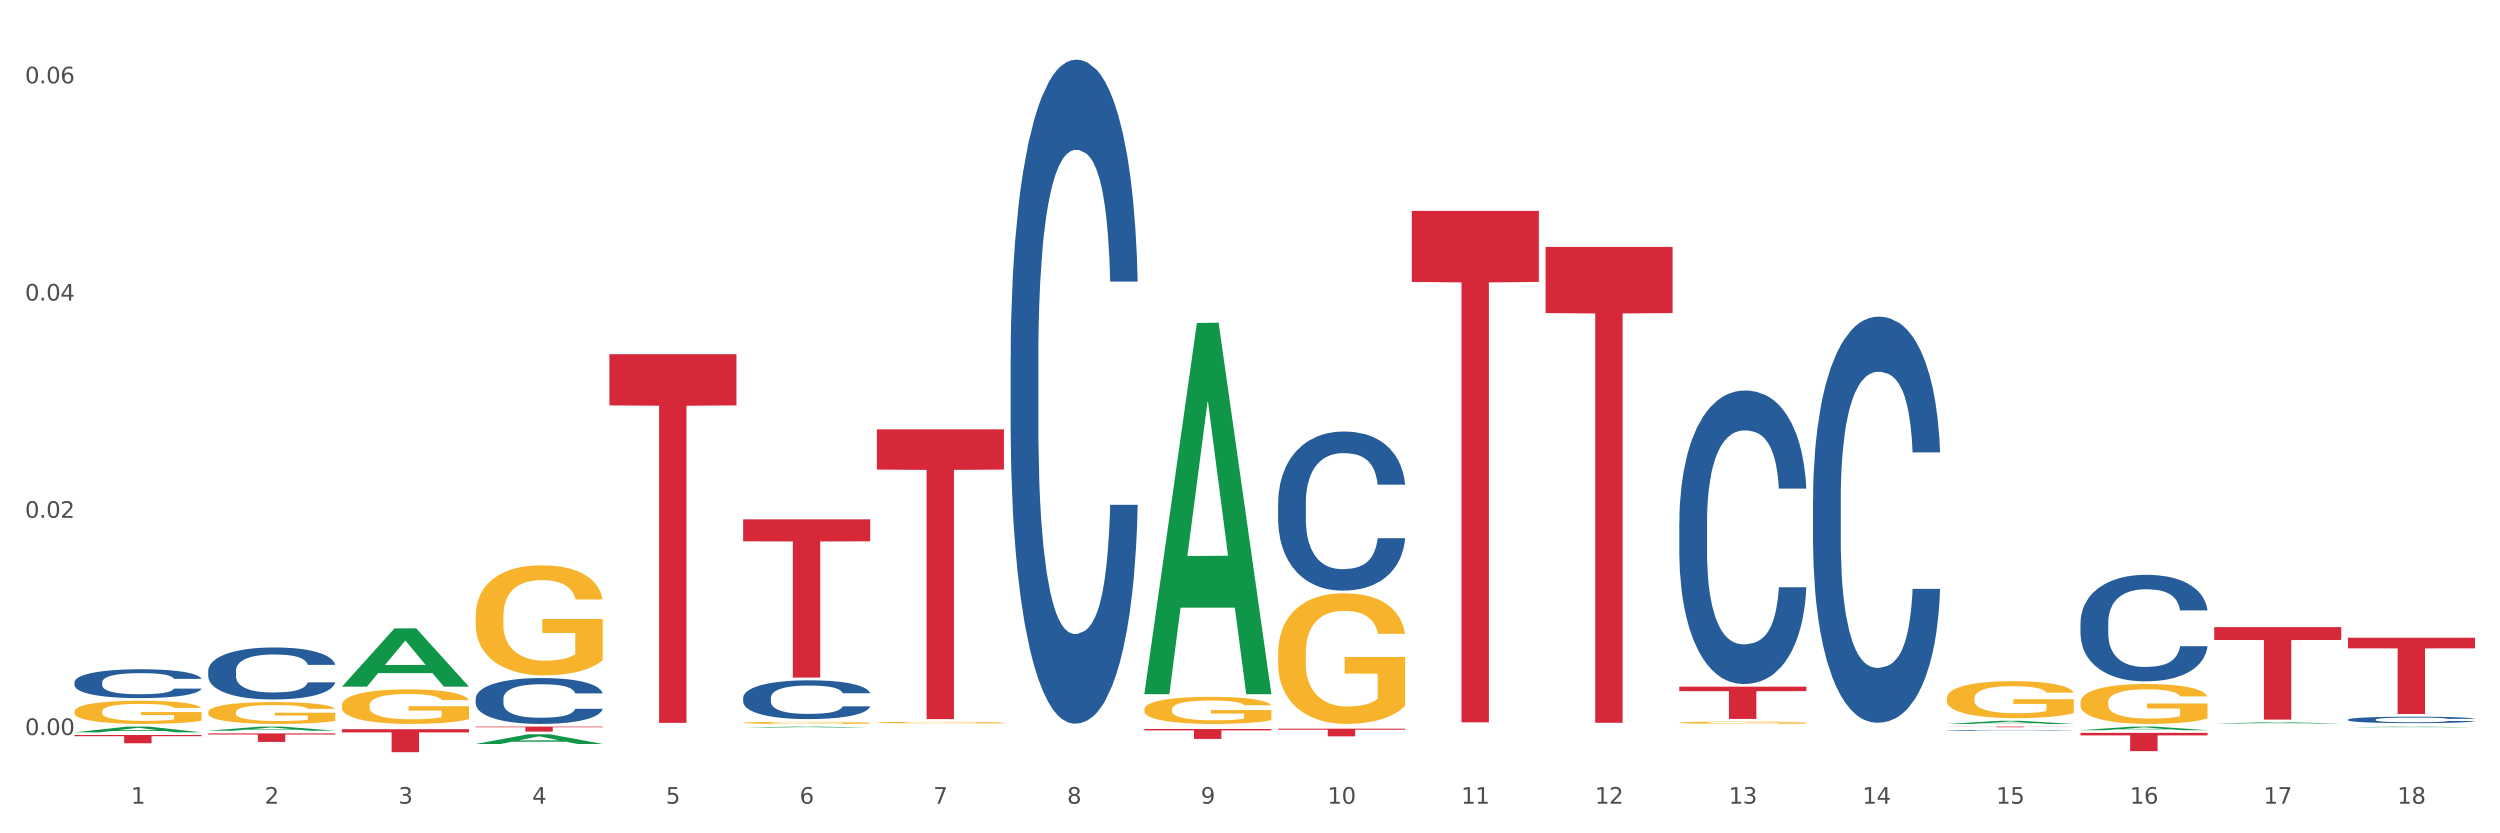 <?xml version="1.0" encoding="utf-8" standalone="no"?>
<!DOCTYPE svg PUBLIC "-//W3C//DTD SVG 1.1//EN"
  "http://www.w3.org/Graphics/SVG/1.1/DTD/svg11.dtd">
<svg xmlns:xlink="http://www.w3.org/1999/xlink" width="1080pt" height="360pt" viewBox="0 0 1080 360" xmlns="http://www.w3.org/2000/svg" version="1.1">
 <rect x="0" y="0" width="1080" height="360" fill="#333333" stroke="none"/>
 <defs>
  <style type="text/css">*{stroke-linejoin: round; stroke-linecap: butt}</style>
 </defs>
 <g id="figure_1">
  <g id="patch_1">
   <path d="M 0 360 
L 1080 360 
L 1080 0 
L 0 0 
z
" style="fill: #ffffff; stroke: #ffffff; stroke-linejoin: miter"/>
  </g>
  <g id="axes_1">
   <g id="matplotlib.axis_1">
    <g id="xtick_1">
     <g id="text_1">
      <!-- 1 -->
      <g style="fill: #4d4d4d" transform="translate(56.563 347.204) scale(0.096 -0.096)">
       <defs>
        <path id="DejaVuSans-31" d="M 794 531 
L 1825 531 
L 1825 4091 
L 703 3866 
L 703 4441 
L 1819 4666 
L 2450 4666 
L 2450 531 
L 3481 531 
L 3481 0 
L 794 0 
L 794 531 
z
" transform="scale(0.016)"/>
       </defs>
       <use xlink:href="#DejaVuSans-31"/>
      </g>
     </g>
    </g>
    <g id="xtick_2">
     <g id="text_2">
      <!-- 2 -->
      <g style="fill: #4d4d4d" transform="translate(114.336 347.204) scale(0.096 -0.096)">
       <defs>
        <path id="DejaVuSans-32" d="M 1228 531 
L 3431 531 
L 3431 0 
L 469 0 
L 469 531 
Q 828 903 1448 1529 
Q 2069 2156 2228 2338 
Q 2531 2678 2651 2914 
Q 2772 3150 2772 3378 
Q 2772 3750 2511 3984 
Q 2250 4219 1831 4219 
Q 1534 4219 1204 4116 
Q 875 4013 500 3803 
L 500 4441 
Q 881 4594 1212 4672 
Q 1544 4750 1819 4750 
Q 2544 4750 2975 4387 
Q 3406 4025 3406 3419 
Q 3406 3131 3298 2873 
Q 3191 2616 2906 2266 
Q 2828 2175 2409 1742 
Q 1991 1309 1228 531 
z
" transform="scale(0.016)"/>
       </defs>
       <use xlink:href="#DejaVuSans-32"/>
      </g>
     </g>
    </g>
    <g id="xtick_3">
     <g id="text_3">
      <!-- 3 -->
      <g style="fill: #4d4d4d" transform="translate(172.109 347.204) scale(0.096 -0.096)">
       <defs>
        <path id="DejaVuSans-33" d="M 2597 2516 
Q 3050 2419 3304 2112 
Q 3559 1806 3559 1356 
Q 3559 666 3084 287 
Q 2609 -91 1734 -91 
Q 1441 -91 1130 -33 
Q 819 25 488 141 
L 488 750 
Q 750 597 1062 519 
Q 1375 441 1716 441 
Q 2309 441 2620 675 
Q 2931 909 2931 1356 
Q 2931 1769 2642 2001 
Q 2353 2234 1838 2234 
L 1294 2234 
L 1294 2753 
L 1863 2753 
Q 2328 2753 2575 2939 
Q 2822 3125 2822 3475 
Q 2822 3834 2567 4026 
Q 2313 4219 1838 4219 
Q 1578 4219 1281 4162 
Q 984 4106 628 3988 
L 628 4550 
Q 988 4650 1302 4700 
Q 1616 4750 1894 4750 
Q 2613 4750 3031 4423 
Q 3450 4097 3450 3541 
Q 3450 3153 3228 2886 
Q 3006 2619 2597 2516 
z
" transform="scale(0.016)"/>
       </defs>
       <use xlink:href="#DejaVuSans-33"/>
      </g>
     </g>
    </g>
    <g id="xtick_4">
     <g id="text_4">
      <!-- 4 -->
      <g style="fill: #4d4d4d" transform="translate(229.882 347.204) scale(0.096 -0.096)">
       <defs>
        <path id="DejaVuSans-34" d="M 2419 4116 
L 825 1625 
L 2419 1625 
L 2419 4116 
z
M 2253 4666 
L 3047 4666 
L 3047 1625 
L 3713 1625 
L 3713 1100 
L 3047 1100 
L 3047 0 
L 2419 0 
L 2419 1100 
L 313 1100 
L 313 1709 
L 2253 4666 
z
" transform="scale(0.016)"/>
       </defs>
       <use xlink:href="#DejaVuSans-34"/>
      </g>
     </g>
    </g>
    <g id="xtick_5">
     <g id="text_5">
      <!-- 5 -->
      <g style="fill: #4d4d4d" transform="translate(287.655 347.204) scale(0.096 -0.096)">
       <defs>
        <path id="DejaVuSans-35" d="M 691 4666 
L 3169 4666 
L 3169 4134 
L 1269 4134 
L 1269 2991 
Q 1406 3038 1543 3061 
Q 1681 3084 1819 3084 
Q 2600 3084 3056 2656 
Q 3513 2228 3513 1497 
Q 3513 744 3044 326 
Q 2575 -91 1722 -91 
Q 1428 -91 1123 -41 
Q 819 9 494 109 
L 494 744 
Q 775 591 1075 516 
Q 1375 441 1709 441 
Q 2250 441 2565 725 
Q 2881 1009 2881 1497 
Q 2881 1984 2565 2268 
Q 2250 2553 1709 2553 
Q 1456 2553 1204 2497 
Q 953 2441 691 2322 
L 691 4666 
z
" transform="scale(0.016)"/>
       </defs>
       <use xlink:href="#DejaVuSans-35"/>
      </g>
     </g>
    </g>
    <g id="xtick_6">
     <g id="text_6">
      <!-- 6 -->
      <g style="fill: #4d4d4d" transform="translate(345.428 347.204) scale(0.096 -0.096)">
       <defs>
        <path id="DejaVuSans-36" d="M 2113 2584 
Q 1688 2584 1439 2293 
Q 1191 2003 1191 1497 
Q 1191 994 1439 701 
Q 1688 409 2113 409 
Q 2538 409 2786 701 
Q 3034 994 3034 1497 
Q 3034 2003 2786 2293 
Q 2538 2584 2113 2584 
z
M 3366 4563 
L 3366 3988 
Q 3128 4100 2886 4159 
Q 2644 4219 2406 4219 
Q 1781 4219 1451 3797 
Q 1122 3375 1075 2522 
Q 1259 2794 1537 2939 
Q 1816 3084 2150 3084 
Q 2853 3084 3261 2657 
Q 3669 2231 3669 1497 
Q 3669 778 3244 343 
Q 2819 -91 2113 -91 
Q 1303 -91 875 529 
Q 447 1150 447 2328 
Q 447 3434 972 4092 
Q 1497 4750 2381 4750 
Q 2619 4750 2861 4703 
Q 3103 4656 3366 4563 
z
" transform="scale(0.016)"/>
       </defs>
       <use xlink:href="#DejaVuSans-36"/>
      </g>
     </g>
    </g>
    <g id="xtick_7">
     <g id="text_7">
      <!-- 7 -->
      <g style="fill: #4d4d4d" transform="translate(403.201 347.204) scale(0.096 -0.096)">
       <defs>
        <path id="DejaVuSans-37" d="M 525 4666 
L 3525 4666 
L 3525 4397 
L 1831 0 
L 1172 0 
L 2766 4134 
L 525 4134 
L 525 4666 
z
" transform="scale(0.016)"/>
       </defs>
       <use xlink:href="#DejaVuSans-37"/>
      </g>
     </g>
    </g>
    <g id="xtick_8">
     <g id="text_8">
      <!-- 8 -->
      <g style="fill: #4d4d4d" transform="translate(460.974 347.204) scale(0.096 -0.096)">
       <defs>
        <path id="DejaVuSans-38" d="M 2034 2216 
Q 1584 2216 1326 1975 
Q 1069 1734 1069 1313 
Q 1069 891 1326 650 
Q 1584 409 2034 409 
Q 2484 409 2743 651 
Q 3003 894 3003 1313 
Q 3003 1734 2745 1975 
Q 2488 2216 2034 2216 
z
M 1403 2484 
Q 997 2584 770 2862 
Q 544 3141 544 3541 
Q 544 4100 942 4425 
Q 1341 4750 2034 4750 
Q 2731 4750 3128 4425 
Q 3525 4100 3525 3541 
Q 3525 3141 3298 2862 
Q 3072 2584 2669 2484 
Q 3125 2378 3379 2068 
Q 3634 1759 3634 1313 
Q 3634 634 3220 271 
Q 2806 -91 2034 -91 
Q 1263 -91 848 271 
Q 434 634 434 1313 
Q 434 1759 690 2068 
Q 947 2378 1403 2484 
z
M 1172 3481 
Q 1172 3119 1398 2916 
Q 1625 2713 2034 2713 
Q 2441 2713 2670 2916 
Q 2900 3119 2900 3481 
Q 2900 3844 2670 4047 
Q 2441 4250 2034 4250 
Q 1625 4250 1398 4047 
Q 1172 3844 1172 3481 
z
" transform="scale(0.016)"/>
       </defs>
       <use xlink:href="#DejaVuSans-38"/>
      </g>
     </g>
    </g>
    <g id="xtick_9">
     <g id="text_9">
      <!-- 9 -->
      <g style="fill: #4d4d4d" transform="translate(518.747 347.204) scale(0.096 -0.096)">
       <defs>
        <path id="DejaVuSans-39" d="M 703 97 
L 703 672 
Q 941 559 1184 500 
Q 1428 441 1663 441 
Q 2288 441 2617 861 
Q 2947 1281 2994 2138 
Q 2813 1869 2534 1725 
Q 2256 1581 1919 1581 
Q 1219 1581 811 2004 
Q 403 2428 403 3163 
Q 403 3881 828 4315 
Q 1253 4750 1959 4750 
Q 2769 4750 3195 4129 
Q 3622 3509 3622 2328 
Q 3622 1225 3098 567 
Q 2575 -91 1691 -91 
Q 1453 -91 1209 -44 
Q 966 3 703 97 
z
M 1959 2075 
Q 2384 2075 2632 2365 
Q 2881 2656 2881 3163 
Q 2881 3666 2632 3958 
Q 2384 4250 1959 4250 
Q 1534 4250 1286 3958 
Q 1038 3666 1038 3163 
Q 1038 2656 1286 2365 
Q 1534 2075 1959 2075 
z
" transform="scale(0.016)"/>
       </defs>
       <use xlink:href="#DejaVuSans-39"/>
      </g>
     </g>
    </g>
    <g id="xtick_10">
     <g id="text_10">
      <!-- 10 -->
      <g style="fill: #4d4d4d" transform="translate(573.466 347.204) scale(0.096 -0.096)">
       <defs>
        <path id="DejaVuSans-30" d="M 2034 4250 
Q 1547 4250 1301 3770 
Q 1056 3291 1056 2328 
Q 1056 1369 1301 889 
Q 1547 409 2034 409 
Q 2525 409 2770 889 
Q 3016 1369 3016 2328 
Q 3016 3291 2770 3770 
Q 2525 4250 2034 4250 
z
M 2034 4750 
Q 2819 4750 3233 4129 
Q 3647 3509 3647 2328 
Q 3647 1150 3233 529 
Q 2819 -91 2034 -91 
Q 1250 -91 836 529 
Q 422 1150 422 2328 
Q 422 3509 836 4129 
Q 1250 4750 2034 4750 
z
" transform="scale(0.016)"/>
       </defs>
       <use xlink:href="#DejaVuSans-31"/>
       <use xlink:href="#DejaVuSans-30" transform="translate(63.623 0)"/>
      </g>
     </g>
    </g>
    <g id="xtick_11">
     <g id="text_11">
      <!-- 11 -->
      <g style="fill: #4d4d4d" transform="translate(631.239 347.204) scale(0.096 -0.096)">
       <use xlink:href="#DejaVuSans-31"/>
       <use xlink:href="#DejaVuSans-31" transform="translate(63.623 0)"/>
      </g>
     </g>
    </g>
    <g id="xtick_12">
     <g id="text_12">
      <!-- 12 -->
      <g style="fill: #4d4d4d" transform="translate(689.012 347.204) scale(0.096 -0.096)">
       <use xlink:href="#DejaVuSans-31"/>
       <use xlink:href="#DejaVuSans-32" transform="translate(63.623 0)"/>
      </g>
     </g>
    </g>
    <g id="xtick_13">
     <g id="text_13">
      <!-- 13 -->
      <g style="fill: #4d4d4d" transform="translate(746.785 347.204) scale(0.096 -0.096)">
       <use xlink:href="#DejaVuSans-31"/>
       <use xlink:href="#DejaVuSans-33" transform="translate(63.623 0)"/>
      </g>
     </g>
    </g>
    <g id="xtick_14">
     <g id="text_14">
      <!-- 14 -->
      <g style="fill: #4d4d4d" transform="translate(804.558 347.204) scale(0.096 -0.096)">
       <use xlink:href="#DejaVuSans-31"/>
       <use xlink:href="#DejaVuSans-34" transform="translate(63.623 0)"/>
      </g>
     </g>
    </g>
    <g id="xtick_15">
     <g id="text_15">
      <!-- 15 -->
      <g style="fill: #4d4d4d" transform="translate(862.331 347.204) scale(0.096 -0.096)">
       <use xlink:href="#DejaVuSans-31"/>
       <use xlink:href="#DejaVuSans-35" transform="translate(63.623 0)"/>
      </g>
     </g>
    </g>
    <g id="xtick_16">
     <g id="text_16">
      <!-- 16 -->
      <g style="fill: #4d4d4d" transform="translate(920.104 347.204) scale(0.096 -0.096)">
       <use xlink:href="#DejaVuSans-31"/>
       <use xlink:href="#DejaVuSans-36" transform="translate(63.623 0)"/>
      </g>
     </g>
    </g>
    <g id="xtick_17">
     <g id="text_17">
      <!-- 17 -->
      <g style="fill: #4d4d4d" transform="translate(977.877 347.204) scale(0.096 -0.096)">
       <use xlink:href="#DejaVuSans-31"/>
       <use xlink:href="#DejaVuSans-37" transform="translate(63.623 0)"/>
      </g>
     </g>
    </g>
    <g id="xtick_18">
     <g id="text_18">
      <!-- 18 -->
      <g style="fill: #4d4d4d" transform="translate(1035.65 347.204) scale(0.096 -0.096)">
       <use xlink:href="#DejaVuSans-31"/>
       <use xlink:href="#DejaVuSans-38" transform="translate(63.623 0)"/>
      </g>
     </g>
    </g>
    <g id="xtick_19"/>
    <g id="xtick_20"/>
    <g id="xtick_21"/>
    <g id="xtick_22"/>
    <g id="xtick_23"/>
    <g id="xtick_24"/>
    <g id="xtick_25"/>
    <g id="xtick_26"/>
    <g id="xtick_27"/>
    <g id="xtick_28"/>
    <g id="xtick_29"/>
    <g id="xtick_30"/>
    <g id="xtick_31"/>
    <g id="xtick_32"/>
    <g id="xtick_33"/>
    <g id="xtick_34"/>
    <g id="xtick_35"/>
   </g>
   <g id="matplotlib.axis_2">
    <g id="ytick_1">
     <g id="text_19">
      <!-- 0.00 -->
      <g style="fill: #4d4d4d" transform="translate(10.8 317.533) scale(0.096 -0.096)">
       <defs>
        <path id="DejaVuSans-2e" d="M 684 794 
L 1344 794 
L 1344 0 
L 684 0 
L 684 794 
z
" transform="scale(0.016)"/>
       </defs>
       <use xlink:href="#DejaVuSans-30"/>
       <use xlink:href="#DejaVuSans-2e" transform="translate(63.623 0)"/>
       <use xlink:href="#DejaVuSans-30" transform="translate(95.41 0)"/>
       <use xlink:href="#DejaVuSans-30" transform="translate(159.033 0)"/>
      </g>
     </g>
    </g>
    <g id="ytick_2">
     <g id="text_20">
      <!-- 0.02 -->
      <g style="fill: #4d4d4d" transform="translate(10.8 223.69) scale(0.096 -0.096)">
       <use xlink:href="#DejaVuSans-30"/>
       <use xlink:href="#DejaVuSans-2e" transform="translate(63.623 0)"/>
       <use xlink:href="#DejaVuSans-30" transform="translate(95.41 0)"/>
       <use xlink:href="#DejaVuSans-32" transform="translate(159.033 0)"/>
      </g>
     </g>
    </g>
    <g id="ytick_3">
     <g id="text_21">
      <!-- 0.04 -->
      <g style="fill: #4d4d4d" transform="translate(10.8 129.848) scale(0.096 -0.096)">
       <use xlink:href="#DejaVuSans-30"/>
       <use xlink:href="#DejaVuSans-2e" transform="translate(63.623 0)"/>
       <use xlink:href="#DejaVuSans-30" transform="translate(95.41 0)"/>
       <use xlink:href="#DejaVuSans-34" transform="translate(159.033 0)"/>
      </g>
     </g>
    </g>
    <g id="ytick_4">
     <g id="text_22">
      <!-- 0.06 -->
      <g style="fill: #4d4d4d" transform="translate(10.8 36.005) scale(0.096 -0.096)">
       <use xlink:href="#DejaVuSans-30"/>
       <use xlink:href="#DejaVuSans-2e" transform="translate(63.623 0)"/>
       <use xlink:href="#DejaVuSans-30" transform="translate(95.41 0)"/>
       <use xlink:href="#DejaVuSans-36" transform="translate(159.033 0)"/>
      </g>
     </g>
    </g>
    <g id="ytick_5"/>
    <g id="ytick_6"/>
    <g id="ytick_7"/>
   </g>
   <g id="PolyCollection_1">
    <path d="M 667.678 106.661 
L 722.562 106.661 
L 722.562 135.231 
L 700.973 135.424 
L 700.973 312.249 
L 689.137 312.249 
L 689.137 135.424 
L 667.678 135.231 
L 667.678 106.854 
L 667.678 106.661 
z
" clip-path="url(#pd5811cb870)" style="fill: #d62839"/>
    <path d="M 725.451 296.647 
L 780.335 296.647 
L 780.335 298.581 
L 758.746 298.595 
L 758.746 310.569 
L 746.91 310.569 
L 746.91 298.595 
L 725.451 298.581 
L 725.451 296.66 
L 725.451 296.647 
z
" clip-path="url(#pd5811cb870)" style="fill: #d62839"/>
    <path d="M 840.997 313.885 
L 895.881 313.885 
L 895.881 313.927 
L 874.291 313.927 
L 874.291 314.184 
L 862.456 314.184 
L 862.456 313.927 
L 840.997 313.927 
L 840.997 313.886 
L 840.997 313.885 
z
" clip-path="url(#pd5811cb870)" style="fill: #d62839"/>
    <path d="M 898.77 316.59 
L 953.654 316.59 
L 953.654 317.687 
L 932.064 317.694 
L 932.064 324.481 
L 920.229 324.481 
L 920.229 317.694 
L 898.77 317.687 
L 898.77 316.598 
L 898.77 316.59 
z
" clip-path="url(#pd5811cb870)" style="fill: #d62839"/>
    <path d="M 321.04 224.345 
L 375.924 224.345 
L 375.924 233.849 
L 354.335 233.914 
L 354.335 292.738 
L 342.499 292.738 
L 342.499 233.914 
L 321.04 233.849 
L 321.04 224.409 
L 321.04 224.345 
z
" clip-path="url(#pd5811cb870)" style="fill: #d62839"/>
    <path d="M 263.267 153.001 
L 318.151 153.001 
L 318.151 175.134 
L 296.562 175.284 
L 296.562 312.271 
L 284.726 312.271 
L 284.726 175.284 
L 263.267 175.134 
L 263.267 153.151 
L 263.267 153.001 
z
" clip-path="url(#pd5811cb870)" style="fill: #d62839"/>
    <path d="M 205.494 313.885 
L 260.378 313.885 
L 260.378 314.187 
L 238.789 314.189 
L 238.789 316.055 
L 226.953 316.055 
L 226.953 314.189 
L 205.494 314.187 
L 205.494 313.887 
L 205.494 313.885 
z
" clip-path="url(#pd5811cb870)" style="fill: #d62839"/>
    <path d="M 147.721 315.018 
L 202.605 315.018 
L 202.605 316.398 
L 181.016 316.407 
L 181.016 324.95 
L 169.18 324.95 
L 169.18 316.407 
L 147.721 316.398 
L 147.721 315.027 
L 147.721 315.018 
z
" clip-path="url(#pd5811cb870)" style="fill: #d62839"/>
    <path d="M 609.905 91.081 
L 664.789 91.081 
L 664.789 121.79 
L 643.2 121.997 
L 643.2 312.06 
L 631.364 312.06 
L 631.364 121.997 
L 609.905 121.79 
L 609.905 91.288 
L 609.905 91.081 
z
" clip-path="url(#pd5811cb870)" style="fill: #d62839"/>
    <path d="M 552.132 314.771 
L 607.016 314.771 
L 607.016 315.234 
L 585.427 315.237 
L 585.427 318.103 
L 573.591 318.103 
L 573.591 315.237 
L 552.132 315.234 
L 552.132 314.774 
L 552.132 314.771 
z
" clip-path="url(#pd5811cb870)" style="fill: #d62839"/>
    <path d="M 494.359 314.924 
L 549.243 314.924 
L 549.243 315.522 
L 527.654 315.526 
L 527.654 319.225 
L 515.818 319.225 
L 515.818 315.526 
L 494.359 315.522 
L 494.359 314.928 
L 494.359 314.924 
z
" clip-path="url(#pd5811cb870)" style="fill: #d62839"/>
    <path d="M 378.813 185.473 
L 433.697 185.473 
L 433.697 202.871 
L 412.108 202.989 
L 412.108 310.671 
L 400.272 310.671 
L 400.272 202.989 
L 378.813 202.871 
L 378.813 185.591 
L 378.813 185.473 
z
" clip-path="url(#pd5811cb870)" style="fill: #d62839"/>
    <path d="M 32.175 317.529 
L 87.059 317.529 
L 87.059 318.024 
L 65.47 318.027 
L 65.47 321.086 
L 53.635 321.086 
L 53.635 318.027 
L 32.175 318.024 
L 32.175 317.533 
L 32.175 317.529 
z
" clip-path="url(#pd5811cb870)" style="fill: #d62839"/>
    <path d="M 89.948 316.817 
L 144.832 316.817 
L 144.832 317.33 
L 123.243 317.333 
L 123.243 320.51 
L 111.407 320.51 
L 111.407 317.333 
L 89.948 317.33 
L 89.948 316.82 
L 89.948 316.817 
z
" clip-path="url(#pd5811cb870)" style="fill: #d62839"/>
    <path d="M 1014.316 275.489 
L 1069.2 275.489 
L 1069.2 280.07 
L 1047.61 280.101 
L 1047.61 308.459 
L 1035.775 308.459 
L 1035.775 280.101 
L 1014.316 280.07 
L 1014.316 275.52 
L 1014.316 275.489 
z
" clip-path="url(#pd5811cb870)" style="fill: #d62839"/>
    <path d="M 956.543 270.91 
L 1011.427 270.91 
L 1011.427 276.463 
L 989.837 276.5 
L 989.837 310.866 
L 978.002 310.866 
L 978.002 276.5 
L 956.543 276.463 
L 956.543 270.948 
L 956.543 270.91 
z
" clip-path="url(#pd5811cb870)" style="fill: #d62839"/>
    <path d="M 1014.316 314.184 
L 1014.372 314.184 
L 1037.005 313.886 
L 1046.398 313.885 
L 1069.2 314.185 
L 1058.336 314.185 
L 1053.414 314.115 
L 1030.045 314.115 
L 1029.876 314.116 
L 1025.123 314.185 
L 1014.316 314.185 
L 1014.316 314.184 
L 1032.988 314.074 
L 1050.471 314.073 
L 1041.814 313.949 
L 1041.701 313.949 
L 1041.588 313.949 
L 1032.931 314.073 
L 1032.988 314.074 
L 1014.316 314.184 
z
" clip-path="url(#pd5811cb870)" style="fill: #109648"/>
    <path d="M 956.543 312.564 
L 956.599 312.563 
L 979.232 312.019 
L 988.625 312.018 
L 1011.427 312.565 
L 1000.563 312.565 
L 995.641 312.438 
L 972.272 312.438 
L 972.103 312.44 
L 967.35 312.565 
L 956.543 312.565 
L 956.543 312.564 
L 975.215 312.362 
L 992.698 312.361 
L 984.041 312.135 
L 983.928 312.134 
L 983.815 312.135 
L 975.158 312.361 
L 975.215 312.362 
L 956.543 312.564 
z
" clip-path="url(#pd5811cb870)" style="fill: #109648"/>
    <path d="M 898.77 315.435 
L 898.826 315.433 
L 921.459 313.887 
L 930.852 313.885 
L 953.654 315.438 
L 942.79 315.438 
L 937.868 315.076 
L 914.499 315.076 
L 914.33 315.082 
L 909.577 315.438 
L 898.77 315.438 
L 898.77 315.435 
L 917.442 314.86 
L 934.925 314.859 
L 926.268 314.216 
L 926.155 314.213 
L 926.042 314.218 
L 917.385 314.859 
L 917.442 314.86 
L 898.77 315.435 
z
" clip-path="url(#pd5811cb870)" style="fill: #109648"/>
    <path d="M 840.997 312.73 
L 841.053 312.729 
L 863.686 311.398 
L 873.079 311.397 
L 895.881 312.733 
L 885.017 312.733 
L 880.095 312.422 
L 856.726 312.422 
L 856.557 312.427 
L 851.804 312.733 
L 840.997 312.733 
L 840.997 312.73 
L 859.669 312.236 
L 877.152 312.235 
L 868.495 311.682 
L 868.382 311.679 
L 868.269 311.683 
L 859.612 312.235 
L 859.669 312.236 
L 840.997 312.73 
z
" clip-path="url(#pd5811cb870)" style="fill: #109648"/>
    <path d="M 494.359 299.594 
L 494.415 299.443 
L 517.048 139.541 
L 526.441 139.39 
L 549.243 299.895 
L 538.379 299.895 
L 533.457 262.519 
L 510.089 262.519 
L 509.919 263.122 
L 505.166 299.895 
L 494.359 299.895 
L 494.359 299.594 
L 513.031 240.214 
L 530.515 240.064 
L 521.858 173.601 
L 521.744 173.3 
L 521.631 173.752 
L 512.974 240.064 
L 513.031 240.214 
L 494.359 299.594 
z
" clip-path="url(#pd5811cb870)" style="fill: #109648"/>
    <path d="M 1014.316 310.864 
L 1014.381 310.861 
L 1014.381 310.79 
L 1014.575 310.693 
L 1015.289 310.515 
L 1016.197 310.38 
L 1017.754 310.222 
L 1018.597 310.156 
L 1019.7 310.082 
L 1021.971 309.963 
L 1024.566 309.861 
L 1026.382 309.805 
L 1027.745 309.769 
L 1030.794 309.705 
L 1032.546 309.677 
L 1034.362 309.655 
L 1035.919 309.639 
L 1038.514 309.621 
L 1040.59 309.614 
L 1042.99 309.611 
L 1045.002 309.614 
L 1047.661 309.624 
L 1051.554 309.655 
L 1053.046 309.672 
L 1055.057 309.703 
L 1057.133 309.744 
L 1058.82 309.784 
L 1060.766 309.843 
L 1062.777 309.919 
L 1064.724 310.016 
L 1066.086 310.105 
L 1067.189 310.199 
L 1068.162 310.314 
L 1068.876 310.439 
L 1069.2 310.543 
L 1057.328 310.543 
L 1057.003 310.449 
L 1056.355 310.347 
L 1055.706 310.278 
L 1054.992 310.222 
L 1053.889 310.159 
L 1052.916 310.118 
L 1051.294 310.069 
L 1049.802 310.039 
L 1048.57 310.021 
L 1047.078 310.006 
L 1043.899 309.991 
L 1041.628 309.991 
L 1040.201 309.996 
L 1038.449 310.008 
L 1036.957 310.026 
L 1035.205 310.057 
L 1033.843 310.09 
L 1032.481 310.133 
L 1031.702 310.164 
L 1030.534 310.22 
L 1029.756 310.265 
L 1028.718 310.344 
L 1028.134 310.4 
L 1027.096 310.545 
L 1026.642 310.652 
L 1026.447 310.726 
L 1026.318 310.808 
L 1026.318 311.205 
L 1026.707 311.383 
L 1027.031 311.459 
L 1027.55 311.546 
L 1028.523 311.658 
L 1029.951 311.767 
L 1031.443 311.846 
L 1032.675 311.895 
L 1033.843 311.93 
L 1035.011 311.958 
L 1036.438 311.984 
L 1037.606 311.999 
L 1039.357 312.014 
L 1041.433 312.022 
L 1043.055 312.022 
L 1046.364 312.009 
L 1047.856 311.996 
L 1049.283 311.979 
L 1050.84 311.951 
L 1052.073 311.92 
L 1052.787 311.897 
L 1053.954 311.849 
L 1054.863 311.798 
L 1055.641 311.739 
L 1056.16 311.688 
L 1056.744 311.612 
L 1057.198 311.525 
L 1057.328 311.48 
L 1069.2 311.48 
L 1068.94 311.571 
L 1068.486 311.66 
L 1067.578 311.78 
L 1066.864 311.849 
L 1065.762 311.933 
L 1064.594 312.004 
L 1062.972 312.083 
L 1061.48 312.142 
L 1059.923 312.192 
L 1058.236 312.238 
L 1055.187 312.302 
L 1054.084 312.32 
L 1051.749 312.35 
L 1049.932 312.368 
L 1047.272 312.386 
L 1044.547 312.396 
L 1041.693 312.399 
L 1039.163 312.394 
L 1036.373 312.378 
L 1034.622 312.363 
L 1032.675 312.34 
L 1030.405 312.304 
L 1028.264 312.261 
L 1026.253 312.21 
L 1024.371 312.152 
L 1022.62 312.086 
L 1020.349 311.976 
L 1018.662 311.869 
L 1017.43 311.77 
L 1016.586 311.686 
L 1015.743 311.579 
L 1015.289 311.505 
L 1014.575 311.327 
L 1014.316 311.161 
L 1014.316 310.864 
z
" clip-path="url(#pd5811cb870)" style="fill: #255c99"/>
    <path d="M 898.77 268.996 
L 898.835 268.954 
L 898.835 267.778 
L 899.029 266.181 
L 899.743 263.239 
L 900.651 261.012 
L 902.208 258.406 
L 903.051 257.314 
L 904.154 256.095 
L 906.425 254.12 
L 909.02 252.439 
L 910.836 251.514 
L 912.199 250.926 
L 915.248 249.875 
L 917 249.413 
L 918.816 249.035 
L 920.373 248.783 
L 922.968 248.488 
L 925.044 248.362 
L 927.444 248.32 
L 929.456 248.362 
L 932.116 248.531 
L 936.008 249.035 
L 937.5 249.329 
L 939.511 249.833 
L 941.587 250.506 
L 943.274 251.178 
L 945.22 252.145 
L 947.231 253.405 
L 949.178 255.002 
L 950.54 256.473 
L 951.643 258.028 
L 952.616 259.919 
L 953.33 261.978 
L 953.654 263.701 
L 941.782 263.701 
L 941.458 262.146 
L 940.809 260.465 
L 940.16 259.331 
L 939.446 258.406 
L 938.344 257.356 
L 937.37 256.683 
L 935.749 255.885 
L 934.256 255.38 
L 933.024 255.086 
L 931.532 254.834 
L 928.353 254.582 
L 926.082 254.582 
L 924.655 254.666 
L 922.903 254.876 
L 921.411 255.17 
L 919.659 255.675 
L 918.297 256.221 
L 916.935 256.935 
L 916.156 257.44 
L 914.988 258.364 
L 914.21 259.121 
L 913.172 260.423 
L 912.588 261.348 
L 911.55 263.743 
L 911.096 265.508 
L 910.901 266.727 
L 910.772 268.072 
L 910.772 274.627 
L 911.161 277.569 
L 911.485 278.83 
L 912.004 280.259 
L 912.977 282.108 
L 914.405 283.915 
L 915.897 285.217 
L 917.129 286.016 
L 918.297 286.604 
L 919.465 287.067 
L 920.892 287.487 
L 922.06 287.739 
L 923.811 287.991 
L 925.887 288.117 
L 927.509 288.117 
L 930.818 287.907 
L 932.31 287.697 
L 933.737 287.403 
L 935.294 286.94 
L 936.527 286.436 
L 937.241 286.058 
L 938.408 285.26 
L 939.317 284.419 
L 940.095 283.452 
L 940.614 282.612 
L 941.198 281.351 
L 941.652 279.922 
L 941.782 279.166 
L 953.654 279.166 
L 953.395 280.679 
L 952.94 282.15 
L 952.032 284.125 
L 951.319 285.26 
L 950.216 286.646 
L 949.048 287.823 
L 947.426 289.126 
L 945.934 290.092 
L 944.377 290.933 
L 942.69 291.689 
L 939.641 292.74 
L 938.538 293.034 
L 936.203 293.538 
L 934.386 293.832 
L 931.726 294.127 
L 929.002 294.295 
L 926.147 294.337 
L 923.617 294.253 
L 920.827 294.001 
L 919.076 293.748 
L 917.129 293.37 
L 914.859 292.782 
L 912.718 292.067 
L 910.707 291.227 
L 908.825 290.26 
L 907.074 289.168 
L 904.803 287.361 
L 903.116 285.596 
L 901.884 283.957 
L 901.04 282.57 
L 900.197 280.805 
L 899.743 279.586 
L 899.029 276.645 
L 898.77 273.913 
L 898.77 268.996 
z
" clip-path="url(#pd5811cb870)" style="fill: #255c99"/>
    <path d="M 840.997 315.503 
L 841.062 315.502 
L 841.062 315.493 
L 841.256 315.48 
L 841.97 315.456 
L 842.878 315.438 
L 844.435 315.417 
L 845.278 315.408 
L 846.381 315.399 
L 848.652 315.383 
L 851.247 315.369 
L 853.063 315.362 
L 854.426 315.357 
L 857.475 315.349 
L 859.227 315.345 
L 861.043 315.342 
L 862.6 315.34 
L 865.195 315.337 
L 867.271 315.336 
L 869.672 315.336 
L 871.683 315.336 
L 874.343 315.338 
L 878.235 315.342 
L 879.727 315.344 
L 881.738 315.348 
L 883.814 315.354 
L 885.501 315.359 
L 887.447 315.367 
L 889.458 315.377 
L 891.405 315.39 
L 892.767 315.402 
L 893.87 315.414 
L 894.843 315.429 
L 895.557 315.446 
L 895.881 315.46 
L 884.009 315.46 
L 883.685 315.447 
L 883.036 315.434 
L 882.387 315.425 
L 881.673 315.417 
L 880.571 315.409 
L 879.597 315.403 
L 877.976 315.397 
L 876.483 315.393 
L 875.251 315.391 
L 873.759 315.388 
L 870.58 315.386 
L 868.309 315.386 
L 866.882 315.387 
L 865.13 315.389 
L 863.638 315.391 
L 861.887 315.395 
L 860.524 315.4 
L 859.162 315.405 
L 858.383 315.409 
L 857.216 315.417 
L 856.437 315.423 
L 855.399 315.434 
L 854.815 315.441 
L 853.777 315.46 
L 853.323 315.474 
L 853.128 315.484 
L 852.999 315.495 
L 852.999 315.548 
L 853.388 315.572 
L 853.712 315.582 
L 854.231 315.593 
L 855.204 315.608 
L 856.632 315.623 
L 858.124 315.633 
L 859.356 315.64 
L 860.524 315.644 
L 861.692 315.648 
L 863.119 315.652 
L 864.287 315.654 
L 866.039 315.656 
L 868.115 315.657 
L 869.736 315.657 
L 873.045 315.655 
L 874.537 315.653 
L 875.964 315.651 
L 877.521 315.647 
L 878.754 315.643 
L 879.468 315.64 
L 880.635 315.634 
L 881.544 315.627 
L 882.322 315.619 
L 882.841 315.612 
L 883.425 315.602 
L 883.879 315.591 
L 884.009 315.585 
L 895.881 315.585 
L 895.622 315.597 
L 895.167 315.609 
L 894.259 315.624 
L 893.546 315.634 
L 892.443 315.645 
L 891.275 315.654 
L 889.653 315.665 
L 888.161 315.673 
L 886.604 315.679 
L 884.917 315.685 
L 881.868 315.694 
L 880.765 315.696 
L 878.43 315.7 
L 876.613 315.703 
L 873.953 315.705 
L 871.229 315.706 
L 868.374 315.707 
L 865.844 315.706 
L 863.054 315.704 
L 861.303 315.702 
L 859.356 315.699 
L 857.086 315.694 
L 854.945 315.688 
L 852.934 315.682 
L 851.052 315.674 
L 849.301 315.665 
L 847.03 315.651 
L 845.343 315.636 
L 844.111 315.623 
L 843.267 315.612 
L 842.424 315.598 
L 841.97 315.588 
L 841.256 315.564 
L 840.997 315.542 
L 840.997 315.503 
z
" clip-path="url(#pd5811cb870)" style="fill: #255c99"/>
    <path d="M 436.586 154.664 
L 436.651 154.402 
L 436.651 147.066 
L 436.845 137.11 
L 437.559 118.77 
L 438.467 104.884 
L 440.024 88.64 
L 440.868 81.828 
L 441.97 74.23 
L 444.241 61.916 
L 446.836 51.436 
L 448.653 45.672 
L 450.015 42.004 
L 453.064 35.454 
L 454.816 32.572 
L 456.632 30.214 
L 458.189 28.642 
L 460.784 26.808 
L 462.86 26.022 
L 465.261 25.759 
L 467.272 26.022 
L 469.932 27.07 
L 473.824 30.214 
L 475.316 32.048 
L 477.327 35.192 
L 479.403 39.384 
L 481.09 43.576 
L 483.036 49.602 
L 485.048 57.462 
L 486.994 67.418 
L 488.356 76.588 
L 489.459 86.282 
L 490.432 98.072 
L 491.146 110.91 
L 491.47 121.652 
L 479.598 121.652 
L 479.274 111.958 
L 478.625 101.478 
L 477.976 94.404 
L 477.263 88.64 
L 476.16 82.09 
L 475.187 77.898 
L 473.565 72.92 
L 472.073 69.776 
L 470.84 67.942 
L 469.348 66.37 
L 466.169 64.798 
L 463.898 64.798 
L 462.471 65.322 
L 460.719 66.632 
L 459.227 68.466 
L 457.476 71.61 
L 456.113 75.016 
L 454.751 79.47 
L 453.972 82.614 
L 452.805 88.378 
L 452.026 93.094 
L 450.988 101.216 
L 450.404 106.98 
L 449.366 121.914 
L 448.912 132.918 
L 448.718 140.516 
L 448.588 148.9 
L 448.588 189.772 
L 448.977 208.112 
L 449.301 215.972 
L 449.82 224.88 
L 450.794 236.408 
L 452.221 247.674 
L 453.713 255.796 
L 454.946 260.774 
L 456.113 264.442 
L 457.281 267.324 
L 458.708 269.944 
L 459.876 271.516 
L 461.628 273.088 
L 463.704 273.874 
L 465.326 273.874 
L 468.634 272.564 
L 470.126 271.254 
L 471.554 269.42 
L 473.111 266.538 
L 474.343 263.394 
L 475.057 261.036 
L 476.225 256.058 
L 477.133 250.818 
L 477.911 244.792 
L 478.43 239.552 
L 479.014 231.692 
L 479.468 222.784 
L 479.598 218.068 
L 491.47 218.068 
L 491.211 227.5 
L 490.757 236.67 
L 489.848 248.984 
L 489.135 256.058 
L 488.032 264.704 
L 486.864 272.04 
L 485.242 280.162 
L 483.75 286.188 
L 482.193 291.428 
L 480.506 296.144 
L 477.457 302.694 
L 476.354 304.528 
L 474.019 307.672 
L 472.202 309.506 
L 469.542 311.34 
L 466.818 312.388 
L 463.963 312.65 
L 461.433 312.126 
L 458.643 310.554 
L 456.892 308.982 
L 454.946 306.624 
L 452.675 302.956 
L 450.534 298.502 
L 448.523 293.262 
L 446.642 287.236 
L 444.89 280.424 
L 442.619 269.158 
L 440.932 258.154 
L 439.7 247.936 
L 438.856 239.29 
L 438.013 228.286 
L 437.559 220.688 
L 436.845 202.348 
L 436.586 185.318 
L 436.586 154.664 
z
" clip-path="url(#pd5811cb870)" style="fill: #255c99"/>
    <path d="M 552.132 217.299 
L 552.197 217.236 
L 552.197 215.479 
L 552.391 213.094 
L 553.105 208.7 
L 554.013 205.373 
L 555.57 201.481 
L 556.414 199.849 
L 557.516 198.029 
L 559.787 195.078 
L 562.382 192.568 
L 564.199 191.187 
L 565.561 190.308 
L 568.61 188.738 
L 570.362 188.048 
L 572.178 187.483 
L 573.735 187.106 
L 576.33 186.667 
L 578.406 186.479 
L 580.807 186.416 
L 582.818 186.479 
L 585.478 186.73 
L 589.37 187.483 
L 590.862 187.922 
L 592.873 188.676 
L 594.949 189.68 
L 596.636 190.684 
L 598.582 192.128 
L 600.594 194.011 
L 602.54 196.397 
L 603.902 198.593 
L 605.005 200.916 
L 605.978 203.741 
L 606.692 206.816 
L 607.016 209.39 
L 595.144 209.39 
L 594.82 207.068 
L 594.171 204.557 
L 593.522 202.862 
L 592.809 201.481 
L 591.706 199.912 
L 590.733 198.907 
L 589.111 197.715 
L 587.619 196.961 
L 586.386 196.522 
L 584.894 196.145 
L 581.715 195.769 
L 579.444 195.769 
L 578.017 195.894 
L 576.265 196.208 
L 574.773 196.648 
L 573.022 197.401 
L 571.659 198.217 
L 570.297 199.284 
L 569.518 200.037 
L 568.351 201.418 
L 567.572 202.548 
L 566.534 204.494 
L 565.95 205.875 
L 564.912 209.453 
L 564.458 212.089 
L 564.263 213.91 
L 564.134 215.918 
L 564.134 225.71 
L 564.523 230.104 
L 564.847 231.987 
L 565.366 234.122 
L 566.339 236.884 
L 567.767 239.583 
L 569.259 241.529 
L 570.491 242.721 
L 571.659 243.6 
L 572.827 244.291 
L 574.254 244.918 
L 575.422 245.295 
L 577.174 245.671 
L 579.25 245.86 
L 580.871 245.86 
L 584.18 245.546 
L 585.672 245.232 
L 587.1 244.793 
L 588.657 244.102 
L 589.889 243.349 
L 590.603 242.784 
L 591.771 241.591 
L 592.679 240.336 
L 593.457 238.892 
L 593.976 237.637 
L 594.56 235.754 
L 595.014 233.62 
L 595.144 232.49 
L 607.016 232.49 
L 606.757 234.749 
L 606.303 236.946 
L 605.394 239.897 
L 604.681 241.591 
L 603.578 243.663 
L 602.41 245.42 
L 600.788 247.366 
L 599.296 248.81 
L 597.739 250.065 
L 596.052 251.195 
L 593.003 252.765 
L 591.9 253.204 
L 589.565 253.957 
L 587.748 254.397 
L 585.088 254.836 
L 582.364 255.087 
L 579.509 255.15 
L 576.979 255.024 
L 574.189 254.648 
L 572.438 254.271 
L 570.491 253.706 
L 568.221 252.827 
L 566.08 251.76 
L 564.069 250.505 
L 562.187 249.061 
L 560.436 247.429 
L 558.165 244.73 
L 556.478 242.094 
L 555.246 239.646 
L 554.402 237.574 
L 553.559 234.938 
L 553.105 233.117 
L 552.391 228.723 
L 552.132 224.643 
L 552.132 217.299 
z
" clip-path="url(#pd5811cb870)" style="fill: #255c99"/>
    <path d="M 725.451 225.67 
L 725.516 225.554 
L 725.516 222.312 
L 725.71 217.912 
L 726.424 209.806 
L 727.332 203.669 
L 728.889 196.49 
L 729.733 193.479 
L 730.835 190.121 
L 733.106 184.678 
L 735.701 180.047 
L 737.518 177.499 
L 738.88 175.878 
L 741.929 172.983 
L 743.681 171.709 
L 745.497 170.667 
L 747.054 169.972 
L 749.649 169.162 
L 751.725 168.815 
L 754.126 168.699 
L 756.137 168.815 
L 758.797 169.278 
L 762.689 170.667 
L 764.181 171.478 
L 766.192 172.867 
L 768.268 174.72 
L 769.955 176.573 
L 771.901 179.236 
L 773.912 182.71 
L 775.859 187.11 
L 777.221 191.163 
L 778.324 195.447 
L 779.297 200.658 
L 780.011 206.332 
L 780.335 211.08 
L 768.463 211.08 
L 768.139 206.795 
L 767.49 202.164 
L 766.841 199.037 
L 766.127 196.49 
L 765.025 193.595 
L 764.051 191.742 
L 762.43 189.542 
L 760.937 188.152 
L 759.705 187.342 
L 758.213 186.647 
L 755.034 185.952 
L 752.763 185.952 
L 751.336 186.184 
L 749.584 186.763 
L 748.092 187.573 
L 746.341 188.963 
L 744.978 190.468 
L 743.616 192.437 
L 742.837 193.826 
L 741.67 196.374 
L 740.891 198.458 
L 739.853 202.048 
L 739.269 204.595 
L 738.231 211.196 
L 737.777 216.059 
L 737.582 219.417 
L 737.453 223.122 
L 737.453 241.186 
L 737.842 249.292 
L 738.166 252.766 
L 738.685 256.703 
L 739.658 261.798 
L 741.086 266.777 
L 742.578 270.367 
L 743.81 272.567 
L 744.978 274.188 
L 746.146 275.462 
L 747.573 276.62 
L 748.741 277.314 
L 750.493 278.009 
L 752.569 278.357 
L 754.19 278.357 
L 757.499 277.778 
L 758.991 277.199 
L 760.418 276.388 
L 761.975 275.114 
L 763.208 273.725 
L 763.922 272.683 
L 765.089 270.483 
L 765.998 268.167 
L 766.776 265.503 
L 767.295 263.187 
L 767.879 259.714 
L 768.333 255.777 
L 768.463 253.692 
L 780.335 253.692 
L 780.076 257.861 
L 779.621 261.914 
L 778.713 267.356 
L 778 270.483 
L 776.897 274.304 
L 775.729 277.546 
L 774.107 281.136 
L 772.615 283.799 
L 771.058 286.115 
L 769.371 288.199 
L 766.322 291.094 
L 765.219 291.905 
L 762.884 293.294 
L 761.067 294.105 
L 758.407 294.915 
L 755.683 295.378 
L 752.828 295.494 
L 750.298 295.263 
L 747.508 294.568 
L 745.757 293.873 
L 743.81 292.831 
L 741.54 291.21 
L 739.399 289.241 
L 737.388 286.925 
L 735.506 284.262 
L 733.755 281.251 
L 731.484 276.272 
L 729.797 271.409 
L 728.565 266.893 
L 727.721 263.072 
L 726.878 258.208 
L 726.424 254.85 
L 725.71 246.745 
L 725.451 239.218 
L 725.451 225.67 
z
" clip-path="url(#pd5811cb870)" style="fill: #255c99"/>
    <path d="M 783.224 215.615 
L 783.289 215.455 
L 783.289 210.968 
L 783.483 204.88 
L 784.197 193.663 
L 785.105 185.171 
L 786.662 175.237 
L 787.506 171.071 
L 788.608 166.424 
L 790.879 158.893 
L 793.474 152.484 
L 795.291 148.959 
L 796.653 146.715 
L 799.702 142.71 
L 801.454 140.947 
L 803.27 139.505 
L 804.827 138.544 
L 807.422 137.422 
L 809.498 136.941 
L 811.899 136.781 
L 813.91 136.941 
L 816.57 137.582 
L 820.462 139.505 
L 821.954 140.627 
L 823.965 142.549 
L 826.041 145.113 
L 827.728 147.677 
L 829.674 151.362 
L 831.685 156.169 
L 833.632 162.258 
L 834.994 167.866 
L 836.097 173.795 
L 837.07 181.005 
L 837.784 188.856 
L 838.108 195.426 
L 826.236 195.426 
L 825.912 189.497 
L 825.263 183.088 
L 824.614 178.762 
L 823.9 175.237 
L 822.798 171.231 
L 821.824 168.667 
L 820.203 165.623 
L 818.71 163.7 
L 817.478 162.578 
L 815.986 161.617 
L 812.807 160.656 
L 810.536 160.656 
L 809.109 160.976 
L 807.357 161.777 
L 805.865 162.899 
L 804.114 164.822 
L 802.751 166.905 
L 801.389 169.629 
L 800.61 171.551 
L 799.443 175.076 
L 798.664 177.961 
L 797.626 182.928 
L 797.042 186.453 
L 796.004 195.586 
L 795.55 202.316 
L 795.355 206.963 
L 795.226 212.09 
L 795.226 237.086 
L 795.615 248.303 
L 795.939 253.11 
L 796.458 258.557 
L 797.431 265.608 
L 798.859 272.498 
L 800.351 277.465 
L 801.583 280.509 
L 802.751 282.752 
L 803.919 284.515 
L 805.346 286.117 
L 806.514 287.079 
L 808.266 288.04 
L 810.342 288.521 
L 811.963 288.521 
L 815.272 287.72 
L 816.764 286.918 
L 818.191 285.797 
L 819.748 284.034 
L 820.981 282.112 
L 821.695 280.669 
L 822.862 277.625 
L 823.771 274.42 
L 824.549 270.735 
L 825.068 267.53 
L 825.652 262.723 
L 826.106 257.276 
L 826.236 254.391 
L 838.108 254.391 
L 837.849 260.16 
L 837.394 265.768 
L 836.486 273.299 
L 835.773 277.625 
L 834.67 282.913 
L 833.502 287.399 
L 831.88 292.366 
L 830.388 296.052 
L 828.831 299.256 
L 827.144 302.141 
L 824.095 306.146 
L 822.992 307.268 
L 820.657 309.191 
L 818.84 310.312 
L 816.18 311.434 
L 813.456 312.075 
L 810.601 312.235 
L 808.071 311.915 
L 805.281 310.953 
L 803.53 309.992 
L 801.583 308.55 
L 799.313 306.307 
L 797.172 303.583 
L 795.161 300.378 
L 793.279 296.693 
L 791.528 292.527 
L 789.257 285.637 
L 787.57 278.907 
L 786.338 272.658 
L 785.494 267.37 
L 784.651 260.64 
L 784.197 255.994 
L 783.483 244.777 
L 783.224 234.362 
L 783.224 215.615 
z
" clip-path="url(#pd5811cb870)" style="fill: #255c99"/>
    <path d="M 32.175 294.719 
L 32.24 294.707 
L 32.24 294.389 
L 32.434 293.956 
L 33.148 293.159 
L 34.056 292.555 
L 35.613 291.849 
L 36.457 291.553 
L 37.56 291.223 
L 39.83 290.688 
L 42.425 290.232 
L 44.242 289.982 
L 45.604 289.822 
L 48.653 289.538 
L 50.405 289.412 
L 52.221 289.31 
L 53.778 289.242 
L 56.373 289.162 
L 58.449 289.128 
L 60.85 289.116 
L 62.861 289.128 
L 65.521 289.173 
L 69.413 289.31 
L 70.905 289.39 
L 72.917 289.526 
L 74.993 289.709 
L 76.679 289.891 
L 78.626 290.153 
L 80.637 290.494 
L 82.583 290.927 
L 83.945 291.325 
L 85.048 291.747 
L 86.021 292.259 
L 86.735 292.817 
L 87.059 293.284 
L 75.187 293.284 
L 74.863 292.863 
L 74.214 292.407 
L 73.565 292.1 
L 72.852 291.849 
L 71.749 291.565 
L 70.776 291.382 
L 69.154 291.166 
L 67.662 291.029 
L 66.429 290.95 
L 64.937 290.881 
L 61.758 290.813 
L 59.487 290.813 
L 58.06 290.836 
L 56.309 290.893 
L 54.816 290.972 
L 53.065 291.109 
L 51.702 291.257 
L 50.34 291.451 
L 49.562 291.587 
L 48.394 291.838 
L 47.615 292.043 
L 46.577 292.396 
L 45.993 292.646 
L 44.955 293.295 
L 44.501 293.774 
L 44.307 294.104 
L 44.177 294.468 
L 44.177 296.245 
L 44.566 297.042 
L 44.891 297.383 
L 45.41 297.771 
L 46.383 298.272 
L 47.81 298.761 
L 49.302 299.114 
L 50.535 299.331 
L 51.702 299.49 
L 52.87 299.615 
L 54.297 299.729 
L 55.465 299.798 
L 57.217 299.866 
L 59.293 299.9 
L 60.915 299.9 
L 64.223 299.843 
L 65.715 299.786 
L 67.143 299.706 
L 68.7 299.581 
L 69.932 299.445 
L 70.646 299.342 
L 71.814 299.126 
L 72.722 298.898 
L 73.5 298.636 
L 74.019 298.408 
L 74.603 298.067 
L 75.057 297.68 
L 75.187 297.475 
L 87.059 297.475 
L 86.8 297.884 
L 86.346 298.283 
L 85.437 298.818 
L 84.724 299.126 
L 83.621 299.501 
L 82.453 299.82 
L 80.831 300.173 
L 79.339 300.435 
L 77.782 300.663 
L 76.095 300.868 
L 73.046 301.153 
L 71.943 301.232 
L 69.608 301.369 
L 67.791 301.449 
L 65.132 301.528 
L 62.407 301.574 
L 59.552 301.585 
L 57.022 301.563 
L 54.233 301.494 
L 52.481 301.426 
L 50.535 301.323 
L 48.264 301.164 
L 46.123 300.97 
L 44.112 300.743 
L 42.231 300.481 
L 40.479 300.185 
L 38.208 299.695 
L 36.522 299.217 
L 35.289 298.773 
L 34.446 298.397 
L 33.602 297.919 
L 33.148 297.588 
L 32.434 296.791 
L 32.175 296.051 
L 32.175 294.719 
z
" clip-path="url(#pd5811cb870)" style="fill: #255c99"/>
    <path d="M 89.948 289.798 
L 90.013 289.777 
L 90.013 289.203 
L 90.207 288.423 
L 90.921 286.987 
L 91.829 285.9 
L 93.386 284.628 
L 94.23 284.095 
L 95.333 283.5 
L 97.603 282.536 
L 100.198 281.716 
L 102.015 281.264 
L 103.377 280.977 
L 106.426 280.464 
L 108.178 280.239 
L 109.994 280.054 
L 111.551 279.931 
L 114.146 279.787 
L 116.222 279.726 
L 118.623 279.705 
L 120.634 279.726 
L 123.294 279.808 
L 127.186 280.054 
L 128.678 280.198 
L 130.69 280.444 
L 132.766 280.772 
L 134.452 281.1 
L 136.399 281.572 
L 138.41 282.187 
L 140.356 282.967 
L 141.718 283.685 
L 142.821 284.444 
L 143.794 285.367 
L 144.508 286.372 
L 144.832 287.213 
L 132.96 287.213 
L 132.636 286.454 
L 131.987 285.634 
L 131.338 285.08 
L 130.625 284.628 
L 129.522 284.116 
L 128.549 283.787 
L 126.927 283.398 
L 125.435 283.152 
L 124.202 283.008 
L 122.71 282.885 
L 119.531 282.762 
L 117.26 282.762 
L 115.833 282.803 
L 114.082 282.905 
L 112.589 283.049 
L 110.838 283.295 
L 109.475 283.562 
L 108.113 283.91 
L 107.335 284.157 
L 106.167 284.608 
L 105.388 284.977 
L 104.35 285.613 
L 103.766 286.064 
L 102.728 287.233 
L 102.274 288.095 
L 102.08 288.69 
L 101.95 289.346 
L 101.95 292.546 
L 102.339 293.982 
L 102.663 294.597 
L 103.183 295.295 
L 104.156 296.197 
L 105.583 297.079 
L 107.075 297.715 
L 108.308 298.105 
L 109.475 298.392 
L 110.643 298.618 
L 112.07 298.823 
L 113.238 298.946 
L 114.99 299.069 
L 117.066 299.131 
L 118.688 299.131 
L 121.996 299.028 
L 123.488 298.926 
L 124.916 298.782 
L 126.473 298.556 
L 127.705 298.31 
L 128.419 298.126 
L 129.587 297.736 
L 130.495 297.326 
L 131.273 296.854 
L 131.792 296.444 
L 132.376 295.828 
L 132.83 295.131 
L 132.96 294.762 
L 144.832 294.762 
L 144.573 295.5 
L 144.119 296.218 
L 143.21 297.182 
L 142.497 297.736 
L 141.394 298.413 
L 140.226 298.987 
L 138.604 299.623 
L 137.112 300.095 
L 135.555 300.505 
L 133.868 300.874 
L 130.819 301.387 
L 129.716 301.531 
L 127.381 301.777 
L 125.564 301.92 
L 122.905 302.064 
L 120.18 302.146 
L 117.325 302.167 
L 114.795 302.125 
L 112.006 302.002 
L 110.254 301.879 
L 108.308 301.695 
L 106.037 301.408 
L 103.896 301.059 
L 101.885 300.649 
L 100.004 300.177 
L 98.252 299.643 
L 95.981 298.761 
L 94.295 297.9 
L 93.062 297.1 
L 92.219 296.423 
L 91.375 295.562 
L 90.921 294.967 
L 90.207 293.531 
L 89.948 292.197 
L 89.948 289.798 
z
" clip-path="url(#pd5811cb870)" style="fill: #255c99"/>
    <path d="M 205.494 301.82 
L 205.559 301.802 
L 205.559 301.295 
L 205.753 300.607 
L 206.467 299.34 
L 207.375 298.381 
L 208.932 297.259 
L 209.776 296.788 
L 210.879 296.263 
L 213.149 295.413 
L 215.744 294.689 
L 217.561 294.291 
L 218.923 294.037 
L 221.972 293.585 
L 223.724 293.386 
L 225.54 293.223 
L 227.097 293.114 
L 229.692 292.988 
L 231.768 292.933 
L 234.169 292.915 
L 236.18 292.933 
L 238.84 293.006 
L 242.732 293.223 
L 244.224 293.35 
L 246.236 293.567 
L 248.312 293.856 
L 249.998 294.146 
L 251.945 294.562 
L 253.956 295.105 
L 255.902 295.793 
L 257.264 296.426 
L 258.367 297.096 
L 259.34 297.91 
L 260.054 298.797 
L 260.378 299.539 
L 248.506 299.539 
L 248.182 298.87 
L 247.533 298.146 
L 246.884 297.657 
L 246.171 297.259 
L 245.068 296.806 
L 244.095 296.517 
L 242.473 296.173 
L 240.981 295.956 
L 239.748 295.829 
L 238.256 295.721 
L 235.077 295.612 
L 232.806 295.612 
L 231.379 295.648 
L 229.627 295.739 
L 228.135 295.865 
L 226.384 296.082 
L 225.021 296.318 
L 223.659 296.625 
L 222.88 296.843 
L 221.713 297.241 
L 220.934 297.567 
L 219.896 298.128 
L 219.312 298.526 
L 218.274 299.557 
L 217.82 300.317 
L 217.626 300.842 
L 217.496 301.421 
L 217.496 304.245 
L 217.885 305.512 
L 218.209 306.055 
L 218.728 306.67 
L 219.702 307.466 
L 221.129 308.244 
L 222.621 308.806 
L 223.854 309.149 
L 225.021 309.403 
L 226.189 309.602 
L 227.616 309.783 
L 228.784 309.891 
L 230.536 310 
L 232.612 310.054 
L 234.234 310.054 
L 237.542 309.964 
L 239.034 309.873 
L 240.462 309.747 
L 242.019 309.548 
L 243.251 309.33 
L 243.965 309.167 
L 245.133 308.824 
L 246.041 308.462 
L 246.819 308.045 
L 247.338 307.683 
L 247.922 307.14 
L 248.376 306.525 
L 248.506 306.199 
L 260.378 306.199 
L 260.119 306.851 
L 259.665 307.484 
L 258.756 308.335 
L 258.043 308.824 
L 256.94 309.421 
L 255.772 309.928 
L 254.15 310.489 
L 252.658 310.905 
L 251.101 311.267 
L 249.414 311.593 
L 246.365 312.045 
L 245.262 312.172 
L 242.927 312.389 
L 241.11 312.516 
L 238.45 312.642 
L 235.726 312.715 
L 232.871 312.733 
L 230.341 312.697 
L 227.551 312.588 
L 225.8 312.479 
L 223.854 312.317 
L 221.583 312.063 
L 219.442 311.756 
L 217.431 311.394 
L 215.55 310.977 
L 213.798 310.507 
L 211.527 309.729 
L 209.841 308.968 
L 208.608 308.263 
L 207.765 307.665 
L 206.921 306.905 
L 206.467 306.38 
L 205.753 305.113 
L 205.494 303.937 
L 205.494 301.82 
z
" clip-path="url(#pd5811cb870)" style="fill: #255c99"/>
    <path d="M 321.04 301.421 
L 321.105 301.406 
L 321.105 300.977 
L 321.299 300.395 
L 322.013 299.324 
L 322.921 298.513 
L 324.478 297.564 
L 325.322 297.166 
L 326.425 296.722 
L 328.695 296.003 
L 331.29 295.39 
L 333.107 295.054 
L 334.469 294.839 
L 337.518 294.457 
L 339.27 294.288 
L 341.086 294.151 
L 342.643 294.059 
L 345.238 293.952 
L 347.314 293.906 
L 349.715 293.89 
L 351.726 293.906 
L 354.386 293.967 
L 358.278 294.151 
L 359.77 294.258 
L 361.781 294.441 
L 363.857 294.686 
L 365.544 294.931 
L 367.49 295.283 
L 369.502 295.742 
L 371.448 296.324 
L 372.81 296.86 
L 373.913 297.426 
L 374.886 298.115 
L 375.6 298.865 
L 375.924 299.492 
L 364.052 299.492 
L 363.728 298.926 
L 363.079 298.314 
L 362.43 297.901 
L 361.717 297.564 
L 360.614 297.181 
L 359.641 296.936 
L 358.019 296.645 
L 356.527 296.462 
L 355.294 296.355 
L 353.802 296.263 
L 350.623 296.171 
L 348.352 296.171 
L 346.925 296.202 
L 345.173 296.278 
L 343.681 296.385 
L 341.93 296.569 
L 340.567 296.768 
L 339.205 297.028 
L 338.426 297.212 
L 337.259 297.548 
L 336.48 297.824 
L 335.442 298.298 
L 334.858 298.635 
L 333.82 299.508 
L 333.366 300.151 
L 333.172 300.594 
L 333.042 301.084 
L 333.042 303.472 
L 333.431 304.543 
L 333.755 305.003 
L 334.274 305.523 
L 335.248 306.196 
L 336.675 306.855 
L 338.167 307.329 
L 339.4 307.62 
L 340.567 307.834 
L 341.735 308.003 
L 343.162 308.156 
L 344.33 308.247 
L 346.082 308.339 
L 348.158 308.385 
L 349.78 308.385 
L 353.088 308.309 
L 354.58 308.232 
L 356.008 308.125 
L 357.565 307.957 
L 358.797 307.773 
L 359.511 307.635 
L 360.679 307.344 
L 361.587 307.038 
L 362.365 306.686 
L 362.884 306.38 
L 363.468 305.921 
L 363.922 305.401 
L 364.052 305.125 
L 375.924 305.125 
L 375.665 305.676 
L 375.211 306.212 
L 374.302 306.931 
L 373.589 307.344 
L 372.486 307.85 
L 371.318 308.278 
L 369.696 308.753 
L 368.204 309.105 
L 366.647 309.411 
L 364.96 309.686 
L 361.911 310.069 
L 360.808 310.176 
L 358.473 310.36 
L 356.656 310.467 
L 353.996 310.574 
L 351.272 310.635 
L 348.417 310.651 
L 345.887 310.62 
L 343.097 310.528 
L 341.346 310.436 
L 339.4 310.299 
L 337.129 310.084 
L 334.988 309.824 
L 332.977 309.518 
L 331.096 309.166 
L 329.344 308.768 
L 327.073 308.11 
L 325.387 307.467 
L 324.154 306.87 
L 323.311 306.365 
L 322.467 305.722 
L 322.013 305.278 
L 321.299 304.207 
L 321.04 303.212 
L 321.04 301.421 
z
" clip-path="url(#pd5811cb870)" style="fill: #255c99"/>
    <path d="M 321.04 312.233 
L 321.105 312.232 
L 321.105 312.201 
L 321.234 312.175 
L 321.882 312.111 
L 322.854 312.059 
L 323.567 312.031 
L 324.28 312.008 
L 325.122 311.985 
L 326.159 311.961 
L 328.038 311.926 
L 329.205 311.908 
L 330.63 311.89 
L 333.222 311.862 
L 335.101 311.847 
L 337.045 311.834 
L 340.22 311.819 
L 342.294 311.812 
L 344.497 311.807 
L 347.154 311.804 
L 349.162 311.803 
L 353.569 311.806 
L 357.327 311.813 
L 359.141 311.819 
L 361.474 311.829 
L 362.705 311.836 
L 364.714 311.85 
L 366.788 311.868 
L 368.213 311.883 
L 370.352 311.912 
L 371.972 311.941 
L 373.462 311.976 
L 374.239 312.001 
L 374.823 312.024 
L 375.341 312.05 
L 375.859 312.092 
L 364.196 312.092 
L 363.742 312.062 
L 363.029 312.034 
L 361.993 312.007 
L 361.085 311.99 
L 359.53 311.969 
L 358.105 311.955 
L 356.614 311.945 
L 354.8 311.936 
L 353.374 311.932 
L 351.366 311.929 
L 347.413 311.93 
L 344.756 311.936 
L 342.942 311.945 
L 341.775 311.952 
L 340.739 311.961 
L 339.572 311.973 
L 338.212 311.991 
L 337.24 312.007 
L 336.268 312.027 
L 335.49 312.048 
L 334.777 312.071 
L 334.194 312.097 
L 333.74 312.123 
L 333.352 312.155 
L 333.028 312.209 
L 333.028 312.325 
L 333.157 312.352 
L 333.481 312.386 
L 333.87 312.413 
L 334.518 312.444 
L 335.101 312.465 
L 336.203 312.496 
L 337.434 312.521 
L 338.406 312.538 
L 339.378 312.551 
L 341.063 312.57 
L 342.942 312.585 
L 344.562 312.594 
L 346.765 312.603 
L 348.255 312.606 
L 349.551 312.608 
L 352.726 312.608 
L 354.994 312.605 
L 357.521 312.6 
L 359.465 312.592 
L 361.085 312.583 
L 362.9 312.567 
L 364.066 312.553 
L 364.066 312.375 
L 349.81 312.374 
L 349.81 312.256 
L 375.924 312.256 
L 375.924 312.603 
L 374.823 312.621 
L 373.591 312.637 
L 372.296 312.651 
L 370.352 312.669 
L 368.019 312.686 
L 365.945 312.698 
L 363.742 312.708 
L 361.15 312.718 
L 357.781 312.726 
L 355.707 312.729 
L 353.115 312.732 
L 350.07 312.733 
L 347.413 312.731 
L 344.821 312.727 
L 342.099 312.719 
L 339.443 312.708 
L 337.434 312.697 
L 335.425 312.684 
L 333.287 312.666 
L 331.602 312.649 
L 330.306 312.633 
L 328.881 312.614 
L 327.325 312.588 
L 326.159 312.566 
L 325.122 312.542 
L 324.021 312.511 
L 323.243 312.485 
L 322.465 312.452 
L 322.012 312.427 
L 321.493 312.389 
L 321.105 312.335 
L 321.04 312.233 
z
" clip-path="url(#pd5811cb870)" style="fill: #f7b32b"/>
    <path d="M 378.813 312.154 
L 378.878 312.153 
L 378.878 312.13 
L 379.007 312.109 
L 379.655 312.06 
L 380.627 312.02 
L 381.34 311.998 
L 382.053 311.981 
L 382.895 311.963 
L 383.932 311.945 
L 385.811 311.918 
L 386.977 311.904 
L 388.403 311.89 
L 390.995 311.869 
L 392.874 311.857 
L 394.818 311.847 
L 397.993 311.836 
L 400.067 311.83 
L 402.27 311.827 
L 404.927 311.824 
L 406.935 311.823 
L 411.342 311.825 
L 415.1 311.831 
L 416.914 311.836 
L 419.247 311.844 
L 420.478 311.849 
L 422.487 311.859 
L 424.561 311.873 
L 425.986 311.885 
L 428.125 311.907 
L 429.745 311.929 
L 431.235 311.957 
L 432.012 311.975 
L 432.596 311.993 
L 433.114 312.013 
L 433.632 312.045 
L 421.969 312.045 
L 421.515 312.023 
L 420.802 312.001 
L 419.766 311.98 
L 418.858 311.967 
L 417.303 311.951 
L 415.878 311.94 
L 414.387 311.932 
L 412.573 311.926 
L 411.147 311.923 
L 409.139 311.92 
L 405.186 311.921 
L 402.529 311.926 
L 400.715 311.932 
L 399.548 311.938 
L 398.512 311.945 
L 397.345 311.954 
L 395.984 311.968 
L 395.013 311.98 
L 394.041 311.996 
L 393.263 312.011 
L 392.55 312.03 
L 391.967 312.049 
L 391.513 312.07 
L 391.125 312.094 
L 390.801 312.136 
L 390.801 312.225 
L 390.93 312.245 
L 391.254 312.272 
L 391.643 312.292 
L 392.291 312.316 
L 392.874 312.333 
L 393.976 312.356 
L 395.207 312.376 
L 396.179 312.388 
L 397.151 312.399 
L 398.836 312.413 
L 400.715 312.425 
L 402.335 312.432 
L 404.538 312.439 
L 406.028 312.441 
L 407.324 312.443 
L 410.499 312.443 
L 412.767 312.441 
L 415.294 312.436 
L 417.238 312.43 
L 418.858 312.423 
L 420.673 312.411 
L 421.839 312.4 
L 421.839 312.264 
L 407.583 312.263 
L 407.583 312.172 
L 433.697 312.172 
L 433.697 312.439 
L 432.596 312.452 
L 431.364 312.465 
L 430.068 312.476 
L 428.125 312.49 
L 425.792 312.503 
L 423.718 312.512 
L 421.515 312.52 
L 418.923 312.527 
L 415.554 312.533 
L 413.48 312.536 
L 410.888 312.538 
L 407.843 312.539 
L 405.186 312.537 
L 402.594 312.534 
L 399.872 312.528 
L 397.216 312.52 
L 395.207 312.511 
L 393.198 312.501 
L 391.06 312.487 
L 389.375 312.474 
L 388.079 312.462 
L 386.654 312.447 
L 385.098 312.428 
L 383.932 312.41 
L 382.895 312.392 
L 381.794 312.368 
L 381.016 312.348 
L 380.238 312.322 
L 379.785 312.303 
L 379.266 312.274 
L 378.878 312.233 
L 378.813 312.154 
z
" clip-path="url(#pd5811cb870)" style="fill: #f7b32b"/>
    <path d="M 494.359 306.447 
L 494.424 306.437 
L 494.424 306.052 
L 494.553 305.722 
L 495.201 304.921 
L 496.173 304.26 
L 496.886 303.907 
L 497.599 303.619 
L 498.441 303.331 
L 499.478 303.032 
L 501.357 302.595 
L 502.523 302.371 
L 503.949 302.136 
L 506.541 301.794 
L 508.42 301.602 
L 510.364 301.442 
L 513.539 301.25 
L 515.613 301.165 
L 517.816 301.101 
L 520.473 301.058 
L 522.481 301.047 
L 526.888 301.079 
L 530.646 301.176 
L 532.46 301.25 
L 534.793 301.378 
L 536.024 301.464 
L 538.033 301.634 
L 540.107 301.858 
L 541.532 302.051 
L 543.671 302.413 
L 545.29 302.776 
L 546.781 303.224 
L 547.558 303.534 
L 548.142 303.822 
L 548.66 304.153 
L 549.178 304.676 
L 537.515 304.676 
L 537.061 304.302 
L 536.348 303.95 
L 535.311 303.609 
L 534.404 303.395 
L 532.849 303.128 
L 531.424 302.958 
L 529.933 302.83 
L 528.119 302.723 
L 526.693 302.67 
L 524.685 302.627 
L 520.732 302.638 
L 518.075 302.723 
L 516.261 302.83 
L 515.094 302.926 
L 514.058 303.032 
L 512.891 303.182 
L 511.53 303.406 
L 510.558 303.609 
L 509.586 303.865 
L 508.809 304.121 
L 508.096 304.42 
L 507.513 304.74 
L 507.059 305.071 
L 506.671 305.476 
L 506.347 306.148 
L 506.347 307.61 
L 506.476 307.941 
L 506.8 308.379 
L 507.189 308.71 
L 507.837 309.104 
L 508.42 309.371 
L 509.522 309.755 
L 510.753 310.076 
L 511.725 310.278 
L 512.697 310.449 
L 514.382 310.684 
L 516.261 310.876 
L 517.881 310.993 
L 520.084 311.1 
L 521.574 311.143 
L 522.87 311.164 
L 526.045 311.164 
L 528.313 311.132 
L 530.84 311.057 
L 532.784 310.961 
L 534.404 310.844 
L 536.219 310.652 
L 537.385 310.47 
L 537.385 308.24 
L 523.129 308.229 
L 523.129 306.746 
L 549.243 306.746 
L 549.243 311.1 
L 548.142 311.324 
L 546.91 311.527 
L 545.614 311.708 
L 543.671 311.932 
L 541.338 312.146 
L 539.264 312.295 
L 537.061 312.423 
L 534.469 312.541 
L 531.1 312.647 
L 529.026 312.69 
L 526.434 312.722 
L 523.389 312.733 
L 520.732 312.711 
L 518.14 312.658 
L 515.418 312.562 
L 512.762 312.423 
L 510.753 312.285 
L 508.744 312.114 
L 506.606 311.89 
L 504.921 311.676 
L 503.625 311.484 
L 502.199 311.239 
L 500.644 310.919 
L 499.478 310.631 
L 498.441 310.332 
L 497.34 309.948 
L 496.562 309.617 
L 495.784 309.201 
L 495.331 308.891 
L 494.812 308.411 
L 494.424 307.739 
L 494.359 306.447 
z
" clip-path="url(#pd5811cb870)" style="fill: #f7b32b"/>
    <path d="M 552.132 282.379 
L 552.197 282.327 
L 552.197 280.472 
L 552.326 278.875 
L 552.974 275.009 
L 553.946 271.814 
L 554.659 270.114 
L 555.372 268.722 
L 556.214 267.331 
L 557.251 265.888 
L 559.13 263.775 
L 560.296 262.693 
L 561.722 261.559 
L 564.314 259.91 
L 566.193 258.982 
L 568.137 258.209 
L 571.312 257.282 
L 573.386 256.869 
L 575.589 256.56 
L 578.246 256.354 
L 580.254 256.302 
L 584.661 256.457 
L 588.419 256.921 
L 590.233 257.282 
L 592.566 257.9 
L 593.797 258.312 
L 595.806 259.137 
L 597.88 260.219 
L 599.305 261.147 
L 601.443 262.899 
L 603.063 264.651 
L 604.554 266.815 
L 605.331 268.31 
L 605.915 269.701 
L 606.433 271.299 
L 606.951 273.824 
L 595.288 273.824 
L 594.834 272.02 
L 594.121 270.32 
L 593.084 268.671 
L 592.177 267.64 
L 590.622 266.352 
L 589.197 265.527 
L 587.706 264.909 
L 585.892 264.393 
L 584.466 264.136 
L 582.458 263.929 
L 578.505 263.981 
L 575.848 264.393 
L 574.034 264.909 
L 572.867 265.372 
L 571.831 265.888 
L 570.664 266.609 
L 569.303 267.692 
L 568.331 268.671 
L 567.359 269.908 
L 566.582 271.144 
L 565.869 272.587 
L 565.286 274.133 
L 564.832 275.731 
L 564.444 277.689 
L 564.12 280.936 
L 564.12 287.996 
L 564.249 289.594 
L 564.573 291.707 
L 564.962 293.304 
L 565.61 295.211 
L 566.193 296.499 
L 567.295 298.355 
L 568.526 299.901 
L 569.498 300.88 
L 570.47 301.704 
L 572.155 302.838 
L 574.034 303.766 
L 575.654 304.333 
L 577.857 304.848 
L 579.347 305.054 
L 580.643 305.157 
L 583.818 305.157 
L 586.086 305.003 
L 588.613 304.642 
L 590.557 304.178 
L 592.177 303.611 
L 593.992 302.684 
L 595.158 301.807 
L 595.158 291.037 
L 580.902 290.985 
L 580.902 283.822 
L 607.016 283.822 
L 607.016 304.848 
L 605.915 305.93 
L 604.683 306.909 
L 603.387 307.785 
L 601.443 308.868 
L 599.111 309.898 
L 597.037 310.62 
L 594.834 311.238 
L 592.242 311.805 
L 588.873 312.321 
L 586.799 312.527 
L 584.207 312.681 
L 581.162 312.733 
L 578.505 312.63 
L 575.913 312.372 
L 573.191 311.908 
L 570.535 311.238 
L 568.526 310.568 
L 566.517 309.744 
L 564.379 308.662 
L 562.694 307.631 
L 561.398 306.703 
L 559.972 305.518 
L 558.417 303.972 
L 557.251 302.58 
L 556.214 301.138 
L 555.113 299.282 
L 554.335 297.685 
L 553.557 295.675 
L 553.104 294.18 
L 552.585 291.861 
L 552.197 288.615 
L 552.132 282.379 
z
" clip-path="url(#pd5811cb870)" style="fill: #f7b32b"/>
    <path d="M 205.494 266.19 
L 205.559 266.147 
L 205.559 264.584 
L 205.688 263.238 
L 206.336 259.982 
L 207.308 257.29 
L 208.021 255.857 
L 208.734 254.685 
L 209.576 253.513 
L 210.613 252.297 
L 212.492 250.517 
L 213.659 249.605 
L 215.084 248.65 
L 217.676 247.261 
L 219.555 246.479 
L 221.499 245.828 
L 224.674 245.047 
L 226.748 244.699 
L 228.951 244.439 
L 231.608 244.265 
L 233.616 244.222 
L 238.023 244.352 
L 241.781 244.743 
L 243.595 245.047 
L 245.928 245.568 
L 247.159 245.915 
L 249.168 246.61 
L 251.242 247.521 
L 252.667 248.303 
L 254.806 249.779 
L 256.426 251.255 
L 257.916 253.079 
L 258.694 254.338 
L 259.277 255.51 
L 259.795 256.856 
L 260.313 258.983 
L 248.65 258.983 
L 248.196 257.464 
L 247.483 256.031 
L 246.447 254.642 
L 245.539 253.773 
L 243.984 252.688 
L 242.559 251.993 
L 241.068 251.472 
L 239.254 251.038 
L 237.828 250.821 
L 235.82 250.647 
L 231.867 250.691 
L 229.21 251.038 
L 227.396 251.472 
L 226.229 251.863 
L 225.193 252.297 
L 224.026 252.905 
L 222.666 253.817 
L 221.694 254.642 
L 220.722 255.684 
L 219.944 256.726 
L 219.231 257.941 
L 218.648 259.244 
L 218.194 260.59 
L 217.806 262.239 
L 217.482 264.975 
L 217.482 270.923 
L 217.611 272.269 
L 217.935 274.049 
L 218.324 275.395 
L 218.972 277.001 
L 219.555 278.087 
L 220.657 279.65 
L 221.888 280.952 
L 222.86 281.777 
L 223.832 282.472 
L 225.517 283.427 
L 227.396 284.208 
L 229.016 284.686 
L 231.219 285.12 
L 232.709 285.294 
L 234.005 285.381 
L 237.18 285.381 
L 239.448 285.25 
L 241.975 284.946 
L 243.919 284.556 
L 245.539 284.078 
L 247.354 283.297 
L 248.52 282.558 
L 248.52 273.484 
L 234.264 273.441 
L 234.264 267.406 
L 260.378 267.406 
L 260.378 285.12 
L 259.277 286.032 
L 258.046 286.857 
L 256.75 287.595 
L 254.806 288.507 
L 252.473 289.375 
L 250.399 289.983 
L 248.196 290.504 
L 245.604 290.981 
L 242.235 291.415 
L 240.161 291.589 
L 237.569 291.719 
L 234.524 291.763 
L 231.867 291.676 
L 229.275 291.459 
L 226.553 291.068 
L 223.897 290.504 
L 221.888 289.939 
L 219.879 289.245 
L 217.741 288.333 
L 216.056 287.465 
L 214.76 286.683 
L 213.335 285.684 
L 211.779 284.382 
L 210.613 283.21 
L 209.576 281.994 
L 208.475 280.431 
L 207.697 279.085 
L 206.92 277.392 
L 206.466 276.133 
L 205.948 274.179 
L 205.559 271.444 
L 205.494 266.19 
z
" clip-path="url(#pd5811cb870)" style="fill: #f7b32b"/>
    <path d="M 898.77 303.457 
L 898.835 303.442 
L 898.835 302.875 
L 898.964 302.387 
L 899.612 301.206 
L 900.584 300.229 
L 901.297 299.71 
L 902.01 299.284 
L 902.852 298.859 
L 903.889 298.418 
L 905.768 297.773 
L 906.934 297.442 
L 908.36 297.095 
L 910.952 296.592 
L 912.831 296.308 
L 914.775 296.072 
L 917.95 295.788 
L 920.024 295.662 
L 922.227 295.568 
L 924.884 295.505 
L 926.892 295.489 
L 931.299 295.536 
L 935.057 295.678 
L 936.871 295.788 
L 939.204 295.977 
L 940.435 296.103 
L 942.444 296.355 
L 944.517 296.686 
L 945.943 296.969 
L 948.081 297.505 
L 949.701 298.04 
L 951.192 298.702 
L 951.969 299.158 
L 952.552 299.584 
L 953.071 300.072 
L 953.589 300.843 
L 941.926 300.843 
L 941.472 300.292 
L 940.759 299.773 
L 939.722 299.269 
L 938.815 298.954 
L 937.26 298.56 
L 935.834 298.308 
L 934.344 298.119 
L 932.53 297.962 
L 931.104 297.883 
L 929.095 297.82 
L 925.143 297.836 
L 922.486 297.962 
L 920.672 298.119 
L 919.505 298.261 
L 918.468 298.418 
L 917.302 298.639 
L 915.941 298.969 
L 914.969 299.269 
L 913.997 299.647 
L 913.22 300.025 
L 912.507 300.465 
L 911.924 300.938 
L 911.47 301.426 
L 911.081 302.024 
L 910.757 303.017 
L 910.757 305.174 
L 910.887 305.662 
L 911.211 306.308 
L 911.6 306.796 
L 912.248 307.379 
L 912.831 307.772 
L 913.933 308.339 
L 915.164 308.812 
L 916.136 309.111 
L 917.108 309.363 
L 918.792 309.709 
L 920.672 309.993 
L 922.292 310.166 
L 924.495 310.323 
L 925.985 310.386 
L 927.281 310.418 
L 930.456 310.418 
L 932.724 310.371 
L 935.251 310.26 
L 937.195 310.119 
L 938.815 309.945 
L 940.63 309.662 
L 941.796 309.394 
L 941.796 306.103 
L 927.54 306.087 
L 927.54 303.898 
L 953.654 303.898 
L 953.654 310.323 
L 952.552 310.654 
L 951.321 310.953 
L 950.025 311.221 
L 948.081 311.552 
L 945.749 311.867 
L 943.675 312.087 
L 941.472 312.276 
L 938.88 312.449 
L 935.51 312.607 
L 933.437 312.67 
L 930.845 312.717 
L 927.799 312.733 
L 925.143 312.701 
L 922.551 312.623 
L 919.829 312.481 
L 917.172 312.276 
L 915.164 312.071 
L 913.155 311.819 
L 911.017 311.489 
L 909.332 311.174 
L 908.036 310.89 
L 906.61 310.528 
L 905.055 310.056 
L 903.889 309.631 
L 902.852 309.19 
L 901.75 308.623 
L 900.973 308.135 
L 900.195 307.52 
L 899.742 307.064 
L 899.223 306.355 
L 898.835 305.363 
L 898.77 303.457 
z
" clip-path="url(#pd5811cb870)" style="fill: #f7b32b"/>
    <path d="M 840.997 301.65 
L 841.062 301.636 
L 841.062 301.111 
L 841.191 300.658 
L 841.839 299.564 
L 842.811 298.659 
L 843.524 298.178 
L 844.237 297.784 
L 845.079 297.39 
L 846.116 296.981 
L 847.995 296.383 
L 849.161 296.077 
L 850.587 295.756 
L 853.179 295.289 
L 855.058 295.026 
L 857.002 294.807 
L 860.177 294.545 
L 862.251 294.428 
L 864.454 294.341 
L 867.111 294.282 
L 869.119 294.268 
L 873.526 294.311 
L 877.284 294.443 
L 879.098 294.545 
L 881.431 294.72 
L 882.662 294.837 
L 884.671 295.07 
L 886.744 295.376 
L 888.17 295.639 
L 890.308 296.135 
L 891.928 296.631 
L 893.419 297.244 
L 894.196 297.667 
L 894.779 298.061 
L 895.298 298.513 
L 895.816 299.228 
L 884.153 299.228 
L 883.699 298.718 
L 882.986 298.236 
L 881.949 297.769 
L 881.042 297.478 
L 879.487 297.113 
L 878.061 296.879 
L 876.571 296.704 
L 874.757 296.558 
L 873.331 296.485 
L 871.322 296.427 
L 867.37 296.442 
L 864.713 296.558 
L 862.899 296.704 
L 861.732 296.836 
L 860.695 296.981 
L 859.529 297.186 
L 858.168 297.492 
L 857.196 297.769 
L 856.224 298.12 
L 855.447 298.47 
L 854.734 298.878 
L 854.151 299.316 
L 853.697 299.768 
L 853.308 300.323 
L 852.984 301.242 
L 852.984 303.241 
L 853.114 303.693 
L 853.438 304.291 
L 853.827 304.744 
L 854.475 305.284 
L 855.058 305.648 
L 856.16 306.174 
L 857.391 306.611 
L 858.363 306.889 
L 859.335 307.122 
L 861.019 307.443 
L 862.899 307.706 
L 864.519 307.866 
L 866.722 308.012 
L 868.212 308.07 
L 869.508 308.1 
L 872.683 308.1 
L 874.951 308.056 
L 877.478 307.954 
L 879.422 307.822 
L 881.042 307.662 
L 882.857 307.399 
L 884.023 307.151 
L 884.023 304.102 
L 869.767 304.087 
L 869.767 302.059 
L 895.881 302.059 
L 895.881 308.012 
L 894.779 308.318 
L 893.548 308.596 
L 892.252 308.844 
L 890.308 309.15 
L 887.976 309.442 
L 885.902 309.646 
L 883.699 309.821 
L 881.107 309.982 
L 877.737 310.128 
L 875.664 310.186 
L 873.072 310.23 
L 870.026 310.244 
L 867.37 310.215 
L 864.778 310.142 
L 862.056 310.011 
L 859.4 309.821 
L 857.391 309.632 
L 855.382 309.398 
L 853.244 309.092 
L 851.559 308.8 
L 850.263 308.537 
L 848.837 308.202 
L 847.282 307.764 
L 846.116 307.37 
L 845.079 306.961 
L 843.977 306.436 
L 843.2 305.984 
L 842.422 305.415 
L 841.969 304.992 
L 841.45 304.335 
L 841.062 303.416 
L 840.997 301.65 
z
" clip-path="url(#pd5811cb870)" style="fill: #f7b32b"/>
    <path d="M 725.451 312.177 
L 725.516 312.176 
L 725.516 312.144 
L 725.645 312.116 
L 726.293 312.048 
L 727.265 311.992 
L 727.978 311.963 
L 728.691 311.938 
L 729.533 311.914 
L 730.57 311.889 
L 732.449 311.852 
L 733.615 311.833 
L 735.041 311.813 
L 737.633 311.784 
L 739.512 311.768 
L 741.456 311.754 
L 744.631 311.738 
L 746.705 311.731 
L 748.908 311.726 
L 751.565 311.722 
L 753.573 311.721 
L 757.98 311.724 
L 761.738 311.732 
L 763.552 311.738 
L 765.885 311.749 
L 767.116 311.756 
L 769.125 311.771 
L 771.199 311.79 
L 772.624 311.806 
L 774.762 311.836 
L 776.382 311.867 
L 777.873 311.905 
L 778.65 311.931 
L 779.234 311.955 
L 779.752 311.983 
L 780.27 312.027 
L 768.607 312.027 
L 768.153 311.996 
L 767.44 311.966 
L 766.403 311.937 
L 765.496 311.919 
L 763.941 311.897 
L 762.516 311.882 
L 761.025 311.872 
L 759.211 311.863 
L 757.785 311.858 
L 755.776 311.854 
L 751.824 311.855 
L 749.167 311.863 
L 747.353 311.872 
L 746.186 311.88 
L 745.15 311.889 
L 743.983 311.901 
L 742.622 311.92 
L 741.65 311.937 
L 740.678 311.959 
L 739.901 311.981 
L 739.188 312.006 
L 738.605 312.033 
L 738.151 312.061 
L 737.762 312.095 
L 737.438 312.152 
L 737.438 312.275 
L 737.568 312.303 
L 737.892 312.34 
L 738.281 312.368 
L 738.929 312.401 
L 739.512 312.424 
L 740.614 312.456 
L 741.845 312.483 
L 742.817 312.501 
L 743.789 312.515 
L 745.474 312.535 
L 747.353 312.551 
L 748.973 312.561 
L 751.176 312.57 
L 752.666 312.574 
L 753.962 312.575 
L 757.137 312.575 
L 759.405 312.573 
L 761.932 312.566 
L 763.876 312.558 
L 765.496 312.548 
L 767.311 312.532 
L 768.477 312.517 
L 768.477 312.328 
L 754.221 312.328 
L 754.221 312.202 
L 780.335 312.202 
L 780.335 312.57 
L 779.234 312.589 
L 778.002 312.606 
L 776.706 312.621 
L 774.762 312.64 
L 772.43 312.658 
L 770.356 312.671 
L 768.153 312.682 
L 765.561 312.692 
L 762.192 312.701 
L 760.118 312.704 
L 757.526 312.707 
L 754.48 312.708 
L 751.824 312.706 
L 749.232 312.702 
L 746.51 312.693 
L 743.854 312.682 
L 741.845 312.67 
L 739.836 312.656 
L 737.698 312.637 
L 736.013 312.619 
L 734.717 312.602 
L 733.291 312.582 
L 731.736 312.555 
L 730.57 312.53 
L 729.533 312.505 
L 728.431 312.473 
L 727.654 312.445 
L 726.876 312.41 
L 726.423 312.383 
L 725.904 312.343 
L 725.516 312.286 
L 725.451 312.177 
z
" clip-path="url(#pd5811cb870)" style="fill: #f7b32b"/>
    <path d="M 32.175 307.357 
L 32.24 307.347 
L 32.24 307.019 
L 32.369 306.736 
L 33.017 306.051 
L 33.989 305.485 
L 34.702 305.184 
L 35.415 304.938 
L 36.257 304.691 
L 37.294 304.436 
L 39.173 304.061 
L 40.34 303.87 
L 41.765 303.669 
L 44.357 303.377 
L 46.236 303.212 
L 48.18 303.076 
L 51.355 302.911 
L 53.429 302.838 
L 55.632 302.783 
L 58.289 302.747 
L 60.298 302.738 
L 64.704 302.765 
L 68.462 302.847 
L 70.277 302.911 
L 72.609 303.021 
L 73.84 303.094 
L 75.849 303.24 
L 77.923 303.432 
L 79.348 303.596 
L 81.487 303.906 
L 83.107 304.217 
L 84.597 304.6 
L 85.375 304.865 
L 85.958 305.111 
L 86.476 305.394 
L 86.995 305.841 
L 75.331 305.841 
L 74.877 305.522 
L 74.164 305.221 
L 73.128 304.929 
L 72.22 304.746 
L 70.665 304.518 
L 69.24 304.372 
L 67.749 304.262 
L 65.935 304.171 
L 64.509 304.125 
L 62.501 304.089 
L 58.548 304.098 
L 55.891 304.171 
L 54.077 304.262 
L 52.911 304.344 
L 51.874 304.436 
L 50.707 304.563 
L 49.347 304.755 
L 48.375 304.929 
L 47.403 305.148 
L 46.625 305.367 
L 45.912 305.622 
L 45.329 305.896 
L 44.876 306.179 
L 44.487 306.526 
L 44.163 307.101 
L 44.163 308.351 
L 44.292 308.634 
L 44.616 309.009 
L 45.005 309.292 
L 45.653 309.629 
L 46.236 309.858 
L 47.338 310.186 
L 48.569 310.46 
L 49.541 310.633 
L 50.513 310.779 
L 52.198 310.98 
L 54.077 311.145 
L 55.697 311.245 
L 57.9 311.336 
L 59.39 311.373 
L 60.686 311.391 
L 63.861 311.391 
L 66.129 311.364 
L 68.657 311.3 
L 70.601 311.218 
L 72.22 311.117 
L 74.035 310.953 
L 75.201 310.798 
L 75.201 308.89 
L 60.946 308.881 
L 60.946 307.612 
L 87.059 307.612 
L 87.059 311.336 
L 85.958 311.528 
L 84.727 311.701 
L 83.431 311.857 
L 81.487 312.048 
L 79.154 312.231 
L 77.08 312.359 
L 74.877 312.468 
L 72.285 312.569 
L 68.916 312.66 
L 66.842 312.696 
L 64.25 312.724 
L 61.205 312.733 
L 58.548 312.715 
L 55.956 312.669 
L 53.235 312.587 
L 50.578 312.468 
L 48.569 312.349 
L 46.56 312.203 
L 44.422 312.012 
L 42.737 311.829 
L 41.441 311.665 
L 40.016 311.455 
L 38.46 311.181 
L 37.294 310.935 
L 36.257 310.679 
L 35.156 310.35 
L 34.378 310.067 
L 33.601 309.712 
L 33.147 309.447 
L 32.629 309.036 
L 32.24 308.461 
L 32.175 307.357 
z
" clip-path="url(#pd5811cb870)" style="fill: #f7b32b"/>
    <path d="M 32.175 316.372 
L 32.232 316.37 
L 54.864 313.888 
L 64.257 313.885 
L 87.059 316.377 
L 76.196 316.377 
L 71.273 315.797 
L 47.905 315.797 
L 47.735 315.806 
L 42.982 316.377 
L 32.175 316.377 
L 32.175 316.372 
L 50.847 315.45 
L 68.331 315.448 
L 59.674 314.416 
L 59.561 314.412 
L 59.447 314.419 
L 50.79 315.448 
L 50.847 315.45 
L 32.175 316.372 
z
" clip-path="url(#pd5811cb870)" style="fill: #109648"/>
    <path d="M 147.721 304.703 
L 147.786 304.689 
L 147.786 304.198 
L 147.915 303.776 
L 148.563 302.753 
L 149.535 301.908 
L 150.248 301.458 
L 150.961 301.09 
L 151.803 300.722 
L 152.84 300.34 
L 154.719 299.781 
L 155.886 299.495 
L 157.311 299.195 
L 159.903 298.758 
L 161.782 298.513 
L 163.726 298.308 
L 166.901 298.063 
L 168.975 297.954 
L 171.178 297.872 
L 173.835 297.818 
L 175.844 297.804 
L 180.25 297.845 
L 184.008 297.968 
L 185.822 298.063 
L 188.155 298.227 
L 189.386 298.336 
L 191.395 298.554 
L 193.469 298.84 
L 194.894 299.086 
L 197.033 299.549 
L 198.653 300.013 
L 200.143 300.585 
L 200.921 300.981 
L 201.504 301.349 
L 202.022 301.771 
L 202.54 302.439 
L 190.877 302.439 
L 190.423 301.962 
L 189.71 301.512 
L 188.674 301.076 
L 187.766 300.803 
L 186.211 300.463 
L 184.786 300.244 
L 183.295 300.081 
L 181.481 299.945 
L 180.055 299.876 
L 178.047 299.822 
L 174.094 299.835 
L 171.437 299.945 
L 169.623 300.081 
L 168.456 300.204 
L 167.42 300.34 
L 166.253 300.531 
L 164.893 300.817 
L 163.921 301.076 
L 162.949 301.403 
L 162.171 301.731 
L 161.458 302.112 
L 160.875 302.521 
L 160.421 302.944 
L 160.033 303.462 
L 159.709 304.321 
L 159.709 306.189 
L 159.838 306.611 
L 160.162 307.17 
L 160.551 307.593 
L 161.199 308.097 
L 161.782 308.438 
L 162.884 308.929 
L 164.115 309.338 
L 165.087 309.597 
L 166.059 309.815 
L 167.744 310.115 
L 169.623 310.361 
L 171.243 310.511 
L 173.446 310.647 
L 174.936 310.701 
L 176.232 310.729 
L 179.407 310.729 
L 181.675 310.688 
L 184.203 310.592 
L 186.146 310.47 
L 187.766 310.32 
L 189.581 310.074 
L 190.747 309.843 
L 190.747 306.993 
L 176.491 306.979 
L 176.491 305.084 
L 202.605 305.084 
L 202.605 310.647 
L 201.504 310.933 
L 200.273 311.192 
L 198.977 311.424 
L 197.033 311.71 
L 194.7 311.983 
L 192.626 312.174 
L 190.423 312.337 
L 187.831 312.487 
L 184.462 312.624 
L 182.388 312.678 
L 179.796 312.719 
L 176.751 312.733 
L 174.094 312.706 
L 171.502 312.637 
L 168.78 312.515 
L 166.124 312.337 
L 164.115 312.16 
L 162.106 311.942 
L 159.968 311.656 
L 158.283 311.383 
L 156.987 311.138 
L 155.562 310.824 
L 154.006 310.415 
L 152.84 310.047 
L 151.803 309.665 
L 150.702 309.174 
L 149.924 308.752 
L 149.147 308.22 
L 148.693 307.825 
L 148.175 307.211 
L 147.786 306.352 
L 147.721 304.703 
z
" clip-path="url(#pd5811cb870)" style="fill: #f7b32b"/>
    <path d="M 89.948 307.669 
L 90.013 307.661 
L 90.013 307.351 
L 90.142 307.085 
L 90.79 306.44 
L 91.762 305.907 
L 92.475 305.623 
L 93.188 305.391 
L 94.03 305.159 
L 95.067 304.918 
L 96.946 304.566 
L 98.113 304.385 
L 99.538 304.196 
L 102.13 303.921 
L 104.009 303.766 
L 105.953 303.637 
L 109.128 303.482 
L 111.202 303.414 
L 113.405 303.362 
L 116.062 303.328 
L 118.071 303.319 
L 122.477 303.345 
L 126.235 303.422 
L 128.049 303.482 
L 130.382 303.586 
L 131.613 303.654 
L 133.622 303.792 
L 135.696 303.972 
L 137.121 304.127 
L 139.26 304.419 
L 140.88 304.712 
L 142.37 305.073 
L 143.148 305.322 
L 143.731 305.554 
L 144.249 305.821 
L 144.768 306.242 
L 133.104 306.242 
L 132.65 305.941 
L 131.937 305.657 
L 130.901 305.382 
L 129.993 305.21 
L 128.438 304.995 
L 127.013 304.858 
L 125.522 304.755 
L 123.708 304.669 
L 122.282 304.626 
L 120.274 304.591 
L 116.321 304.6 
L 113.664 304.669 
L 111.85 304.755 
L 110.684 304.832 
L 109.647 304.918 
L 108.48 305.038 
L 107.12 305.219 
L 106.148 305.382 
L 105.176 305.589 
L 104.398 305.795 
L 103.685 306.036 
L 103.102 306.294 
L 102.648 306.56 
L 102.26 306.887 
L 101.936 307.428 
L 101.936 308.606 
L 102.065 308.873 
L 102.389 309.225 
L 102.778 309.492 
L 103.426 309.81 
L 104.009 310.025 
L 105.111 310.334 
L 106.342 310.592 
L 107.314 310.755 
L 108.286 310.893 
L 109.971 311.082 
L 111.85 311.237 
L 113.47 311.331 
L 115.673 311.417 
L 117.163 311.452 
L 118.459 311.469 
L 121.634 311.469 
L 123.902 311.443 
L 126.43 311.383 
L 128.373 311.306 
L 129.993 311.211 
L 131.808 311.056 
L 132.974 310.91 
L 132.974 309.113 
L 118.719 309.105 
L 118.719 307.91 
L 144.832 307.91 
L 144.832 311.417 
L 143.731 311.598 
L 142.5 311.761 
L 141.204 311.908 
L 139.26 312.088 
L 136.927 312.26 
L 134.853 312.38 
L 132.65 312.484 
L 130.058 312.578 
L 126.689 312.664 
L 124.615 312.698 
L 122.023 312.724 
L 118.978 312.733 
L 116.321 312.716 
L 113.729 312.673 
L 111.007 312.595 
L 108.351 312.484 
L 106.342 312.372 
L 104.333 312.234 
L 102.195 312.054 
L 100.51 311.882 
L 99.214 311.727 
L 97.789 311.529 
L 96.233 311.271 
L 95.067 311.039 
L 94.03 310.798 
L 92.929 310.489 
L 92.151 310.222 
L 91.374 309.887 
L 90.92 309.638 
L 90.402 309.251 
L 90.013 308.709 
L 89.948 307.669 
z
" clip-path="url(#pd5811cb870)" style="fill: #f7b32b"/>
    <path d="M 89.948 315.661 
L 90.005 315.659 
L 112.637 313.887 
L 122.03 313.885 
L 144.832 315.664 
L 133.969 315.664 
L 129.046 315.25 
L 105.678 315.25 
L 105.508 315.257 
L 100.755 315.664 
L 89.948 315.664 
L 89.948 315.661 
L 108.62 315.003 
L 126.104 315.001 
L 117.447 314.264 
L 117.334 314.261 
L 117.22 314.266 
L 108.563 315.001 
L 108.62 315.003 
L 89.948 315.661 
z
" clip-path="url(#pd5811cb870)" style="fill: #109648"/>
    <path d="M 321.04 314.336 
L 321.096 314.336 
L 343.729 313.886 
L 353.122 313.885 
L 375.924 314.337 
L 365.061 314.337 
L 360.138 314.232 
L 336.77 314.232 
L 336.6 314.234 
L 331.847 314.337 
L 321.04 314.337 
L 321.04 314.336 
L 339.712 314.169 
L 357.196 314.169 
L 348.539 313.982 
L 348.425 313.981 
L 348.312 313.982 
L 339.655 314.169 
L 339.712 314.169 
L 321.04 314.336 
z
" clip-path="url(#pd5811cb870)" style="fill: #109648"/>
    <path d="M 205.494 321.39 
L 205.551 321.386 
L 228.183 317.211 
L 237.576 317.208 
L 260.378 321.398 
L 249.515 321.398 
L 244.592 320.422 
L 221.224 320.422 
L 221.054 320.438 
L 216.301 321.398 
L 205.494 321.398 
L 205.494 321.39 
L 224.166 319.84 
L 241.65 319.836 
L 232.993 318.101 
L 232.88 318.093 
L 232.766 318.105 
L 224.109 319.836 
L 224.166 319.84 
L 205.494 321.39 
z
" clip-path="url(#pd5811cb870)" style="fill: #109648"/>
    <path d="M 147.721 296.604 
L 147.778 296.581 
L 170.41 271.466 
L 179.803 271.442 
L 202.605 296.652 
L 191.742 296.652 
L 186.819 290.781 
L 163.451 290.781 
L 163.281 290.876 
L 158.528 296.652 
L 147.721 296.652 
L 147.721 296.604 
L 166.393 287.278 
L 183.877 287.254 
L 175.22 276.815 
L 175.107 276.768 
L 174.993 276.839 
L 166.336 287.254 
L 166.393 287.278 
L 147.721 296.604 
z
" clip-path="url(#pd5811cb870)" style="fill: #109648"/>
   </g>
  </g>
 </g>
 <defs>
  <clipPath id="pd5811cb870">
   <rect x="32.175" y="10.8" width="1037.025" height="329.109"/>
  </clipPath>
 </defs>
</svg>
